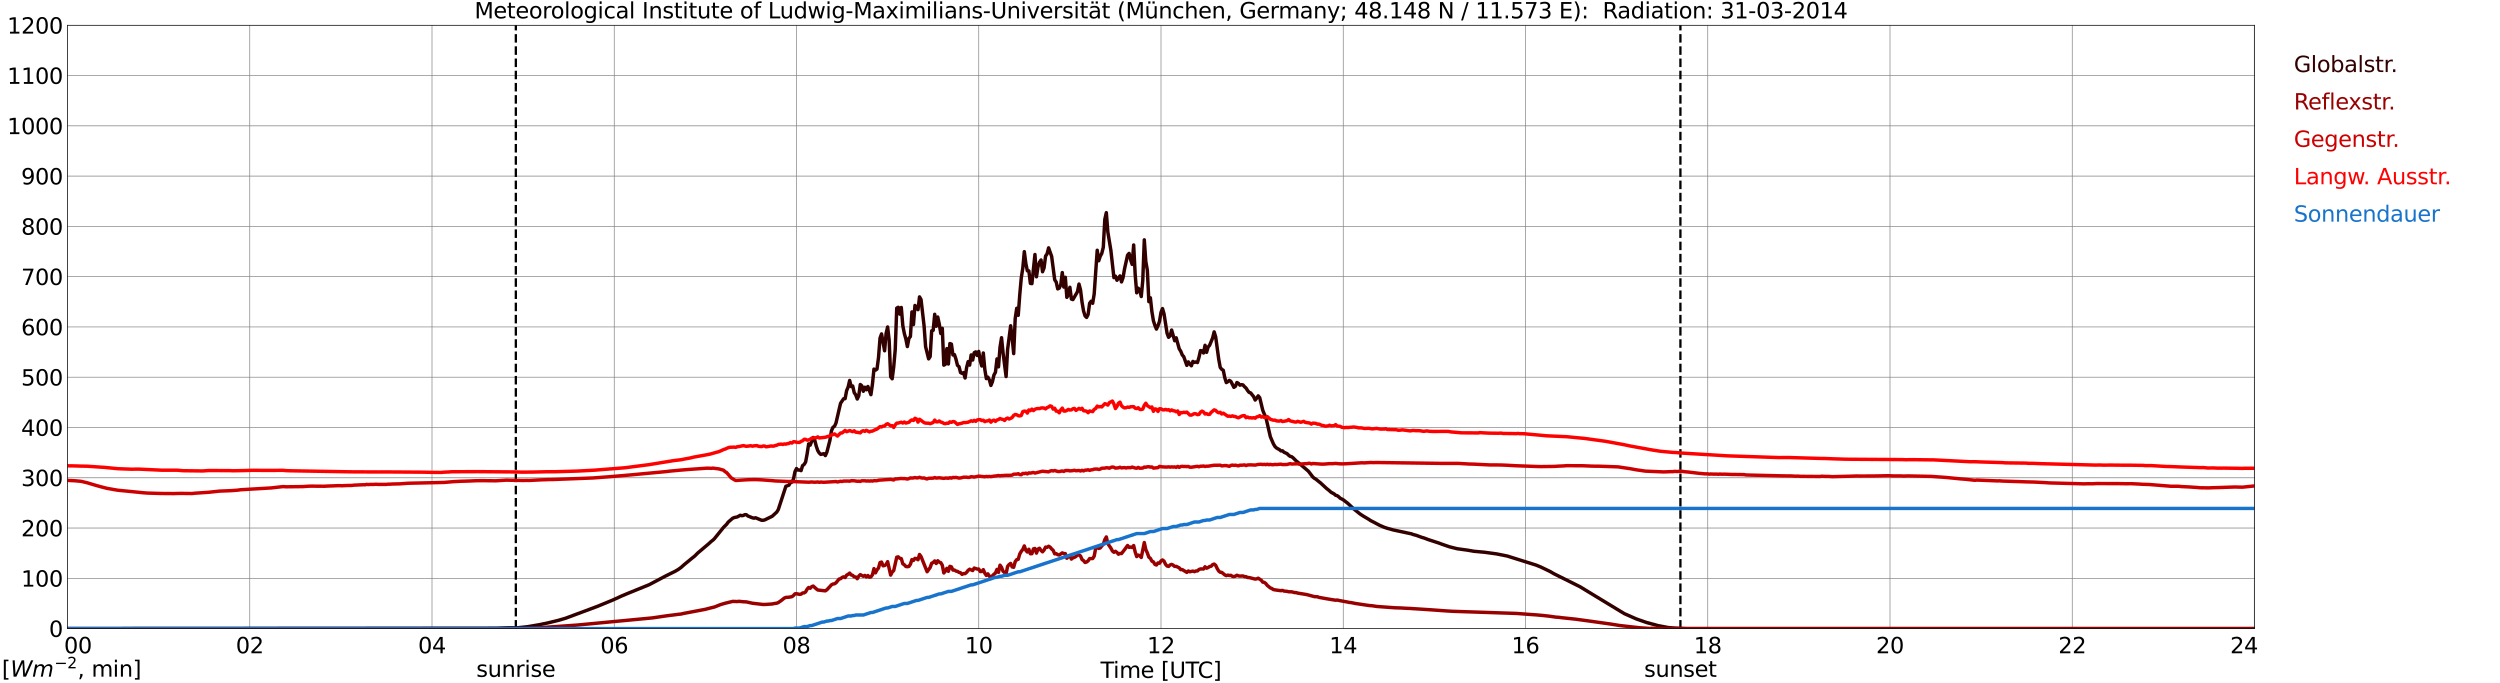 <?xml version="1.0" encoding="utf-8" standalone="no"?>
<!DOCTYPE svg PUBLIC "-//W3C//DTD SVG 1.1//EN"
  "http://www.w3.org/Graphics/SVG/1.1/DTD/svg11.dtd">
<svg xmlns:xlink="http://www.w3.org/1999/xlink" width="1085.4pt" height="296.64pt" viewBox="0 0 1085.4 296.64" xmlns="http://www.w3.org/2000/svg" version="1.1">
 <defs>
  <style type="text/css">*{stroke-linejoin: round; stroke-linecap: butt}</style>
 </defs>
 <g id="figure_1">
  <g id="patch_1">
   <path d="M 0 296.64 
L 1085.4 296.64 
L 1085.4 0 
L 0 0 
z
" style="fill: #ffffff"/>
  </g>
  <g id="axes_1">
   <g id="patch_2">
    <path d="M 29.306 272.909 
L 978.814 272.909 
L 978.814 10.976 
L 29.306 10.976 
z
" style="fill: #ffffff"/>
   </g>
   <g id="patch_3">
    <path d="M 978.814 272.909 
L 978.814 272.909 
L 978.814 10.976 
L 978.814 10.976 
z
" clip-path="url(#p6a3321172e)" style="fill: #d3d3d3; opacity: 0.25; stroke: #d3d3d3; stroke-linejoin: miter"/>
   </g>
   <g id="matplotlib.axis_1">
    <g id="xtick_1">
     <g id="line2d_1">
      <path d="M 29.306 272.909 
L 29.306 10.976 
" clip-path="url(#p6a3321172e)" style="fill: none; stroke: #808080; stroke-width: 0.3; stroke-linecap: square"/>
     </g>
     <g id="line2d_2"/>
     <g id="text_1">
      <!--    00 -->
      <g transform="translate(18.733 283.627) scale(0.095 -0.095)">
       <defs>
        <path id="DejaVuSans-20" transform="scale(0.016)"/>
        <path id="DejaVuSans-30" d="M 2034 4250 
Q 1547 4250 1301 3770 
Q 1056 3291 1056 2328 
Q 1056 1369 1301 889 
Q 1547 409 2034 409 
Q 2525 409 2770 889 
Q 3016 1369 3016 2328 
Q 3016 3291 2770 3770 
Q 2525 4250 2034 4250 
z
M 2034 4750 
Q 2819 4750 3233 4129 
Q 3647 3509 3647 2328 
Q 3647 1150 3233 529 
Q 2819 -91 2034 -91 
Q 1250 -91 836 529 
Q 422 1150 422 2328 
Q 422 3509 836 4129 
Q 1250 4750 2034 4750 
z
" transform="scale(0.016)"/>
       </defs>
       <use xlink:href="#DejaVuSans-20"/>
       <use xlink:href="#DejaVuSans-20" transform="translate(31.787 0)"/>
       <use xlink:href="#DejaVuSans-20" transform="translate(63.574 0)"/>
       <use xlink:href="#DejaVuSans-30" transform="translate(95.361 0)"/>
       <use xlink:href="#DejaVuSans-30" transform="translate(158.984 0)"/>
      </g>
     </g>
    </g>
    <g id="xtick_2">
     <g id="line2d_3">
      <path d="M 108.431 272.909 
L 108.431 10.976 
" clip-path="url(#p6a3321172e)" style="fill: none; stroke: #808080; stroke-width: 0.3; stroke-linecap: square"/>
     </g>
     <g id="line2d_4"/>
     <g id="text_2">
      <!-- 02 -->
      <g transform="translate(102.387 283.627) scale(0.095 -0.095)">
       <defs>
        <path id="DejaVuSans-32" d="M 1228 531 
L 3431 531 
L 3431 0 
L 469 0 
L 469 531 
Q 828 903 1448 1529 
Q 2069 2156 2228 2338 
Q 2531 2678 2651 2914 
Q 2772 3150 2772 3378 
Q 2772 3750 2511 3984 
Q 2250 4219 1831 4219 
Q 1534 4219 1204 4116 
Q 875 4013 500 3803 
L 500 4441 
Q 881 4594 1212 4672 
Q 1544 4750 1819 4750 
Q 2544 4750 2975 4387 
Q 3406 4025 3406 3419 
Q 3406 3131 3298 2873 
Q 3191 2616 2906 2266 
Q 2828 2175 2409 1742 
Q 1991 1309 1228 531 
z
" transform="scale(0.016)"/>
       </defs>
       <use xlink:href="#DejaVuSans-30"/>
       <use xlink:href="#DejaVuSans-32" transform="translate(63.623 0)"/>
      </g>
     </g>
    </g>
    <g id="xtick_3">
     <g id="line2d_5">
      <path d="M 187.557 272.909 
L 187.557 10.976 
" clip-path="url(#p6a3321172e)" style="fill: none; stroke: #808080; stroke-width: 0.3; stroke-linecap: square"/>
     </g>
     <g id="line2d_6"/>
     <g id="text_3">
      <!-- 04 -->
      <g transform="translate(181.513 283.627) scale(0.095 -0.095)">
       <defs>
        <path id="DejaVuSans-34" d="M 2419 4116 
L 825 1625 
L 2419 1625 
L 2419 4116 
z
M 2253 4666 
L 3047 4666 
L 3047 1625 
L 3713 1625 
L 3713 1100 
L 3047 1100 
L 3047 0 
L 2419 0 
L 2419 1100 
L 313 1100 
L 313 1709 
L 2253 4666 
z
" transform="scale(0.016)"/>
       </defs>
       <use xlink:href="#DejaVuSans-30"/>
       <use xlink:href="#DejaVuSans-34" transform="translate(63.623 0)"/>
      </g>
     </g>
    </g>
    <g id="xtick_4">
     <g id="line2d_7">
      <path d="M 266.683 272.909 
L 266.683 10.976 
" clip-path="url(#p6a3321172e)" style="fill: none; stroke: #808080; stroke-width: 0.3; stroke-linecap: square"/>
     </g>
     <g id="line2d_8"/>
     <g id="text_4">
      <!-- 06 -->
      <g transform="translate(260.638 283.627) scale(0.095 -0.095)">
       <defs>
        <path id="DejaVuSans-36" d="M 2113 2584 
Q 1688 2584 1439 2293 
Q 1191 2003 1191 1497 
Q 1191 994 1439 701 
Q 1688 409 2113 409 
Q 2538 409 2786 701 
Q 3034 994 3034 1497 
Q 3034 2003 2786 2293 
Q 2538 2584 2113 2584 
z
M 3366 4563 
L 3366 3988 
Q 3128 4100 2886 4159 
Q 2644 4219 2406 4219 
Q 1781 4219 1451 3797 
Q 1122 3375 1075 2522 
Q 1259 2794 1537 2939 
Q 1816 3084 2150 3084 
Q 2853 3084 3261 2657 
Q 3669 2231 3669 1497 
Q 3669 778 3244 343 
Q 2819 -91 2113 -91 
Q 1303 -91 875 529 
Q 447 1150 447 2328 
Q 447 3434 972 4092 
Q 1497 4750 2381 4750 
Q 2619 4750 2861 4703 
Q 3103 4656 3366 4563 
z
" transform="scale(0.016)"/>
       </defs>
       <use xlink:href="#DejaVuSans-30"/>
       <use xlink:href="#DejaVuSans-36" transform="translate(63.623 0)"/>
      </g>
     </g>
    </g>
    <g id="xtick_5">
     <g id="line2d_9">
      <path d="M 345.808 272.909 
L 345.808 10.976 
" clip-path="url(#p6a3321172e)" style="fill: none; stroke: #808080; stroke-width: 0.3; stroke-linecap: square"/>
     </g>
     <g id="line2d_10"/>
     <g id="text_5">
      <!-- 08 -->
      <g transform="translate(339.764 283.627) scale(0.095 -0.095)">
       <defs>
        <path id="DejaVuSans-38" d="M 2034 2216 
Q 1584 2216 1326 1975 
Q 1069 1734 1069 1313 
Q 1069 891 1326 650 
Q 1584 409 2034 409 
Q 2484 409 2743 651 
Q 3003 894 3003 1313 
Q 3003 1734 2745 1975 
Q 2488 2216 2034 2216 
z
M 1403 2484 
Q 997 2584 770 2862 
Q 544 3141 544 3541 
Q 544 4100 942 4425 
Q 1341 4750 2034 4750 
Q 2731 4750 3128 4425 
Q 3525 4100 3525 3541 
Q 3525 3141 3298 2862 
Q 3072 2584 2669 2484 
Q 3125 2378 3379 2068 
Q 3634 1759 3634 1313 
Q 3634 634 3220 271 
Q 2806 -91 2034 -91 
Q 1263 -91 848 271 
Q 434 634 434 1313 
Q 434 1759 690 2068 
Q 947 2378 1403 2484 
z
M 1172 3481 
Q 1172 3119 1398 2916 
Q 1625 2713 2034 2713 
Q 2441 2713 2670 2916 
Q 2900 3119 2900 3481 
Q 2900 3844 2670 4047 
Q 2441 4250 2034 4250 
Q 1625 4250 1398 4047 
Q 1172 3844 1172 3481 
z
" transform="scale(0.016)"/>
       </defs>
       <use xlink:href="#DejaVuSans-30"/>
       <use xlink:href="#DejaVuSans-38" transform="translate(63.623 0)"/>
      </g>
     </g>
    </g>
    <g id="xtick_6">
     <g id="line2d_11">
      <path d="M 424.934 272.909 
L 424.934 10.976 
" clip-path="url(#p6a3321172e)" style="fill: none; stroke: #808080; stroke-width: 0.3; stroke-linecap: square"/>
     </g>
     <g id="line2d_12"/>
     <g id="text_6">
      <!-- 10 -->
      <g transform="translate(418.89 283.627) scale(0.095 -0.095)">
       <defs>
        <path id="DejaVuSans-31" d="M 794 531 
L 1825 531 
L 1825 4091 
L 703 3866 
L 703 4441 
L 1819 4666 
L 2450 4666 
L 2450 531 
L 3481 531 
L 3481 0 
L 794 0 
L 794 531 
z
" transform="scale(0.016)"/>
       </defs>
       <use xlink:href="#DejaVuSans-31"/>
       <use xlink:href="#DejaVuSans-30" transform="translate(63.623 0)"/>
      </g>
     </g>
    </g>
    <g id="xtick_7">
     <g id="line2d_13">
      <path d="M 504.06 272.909 
L 504.06 10.976 
" clip-path="url(#p6a3321172e)" style="fill: none; stroke: #808080; stroke-width: 0.3; stroke-linecap: square"/>
     </g>
     <g id="line2d_14"/>
     <g id="text_7">
      <!-- 12 -->
      <g transform="translate(498.015 283.627) scale(0.095 -0.095)">
       <use xlink:href="#DejaVuSans-31"/>
       <use xlink:href="#DejaVuSans-32" transform="translate(63.623 0)"/>
      </g>
     </g>
    </g>
    <g id="xtick_8">
     <g id="line2d_15">
      <path d="M 583.185 272.909 
L 583.185 10.976 
" clip-path="url(#p6a3321172e)" style="fill: none; stroke: #808080; stroke-width: 0.3; stroke-linecap: square"/>
     </g>
     <g id="line2d_16"/>
     <g id="text_8">
      <!-- 14 -->
      <g transform="translate(577.141 283.627) scale(0.095 -0.095)">
       <use xlink:href="#DejaVuSans-31"/>
       <use xlink:href="#DejaVuSans-34" transform="translate(63.623 0)"/>
      </g>
     </g>
    </g>
    <g id="xtick_9">
     <g id="line2d_17">
      <path d="M 662.311 272.909 
L 662.311 10.976 
" clip-path="url(#p6a3321172e)" style="fill: none; stroke: #808080; stroke-width: 0.3; stroke-linecap: square"/>
     </g>
     <g id="line2d_18"/>
     <g id="text_9">
      <!-- 16 -->
      <g transform="translate(656.267 283.627) scale(0.095 -0.095)">
       <use xlink:href="#DejaVuSans-31"/>
       <use xlink:href="#DejaVuSans-36" transform="translate(63.623 0)"/>
      </g>
     </g>
    </g>
    <g id="xtick_10">
     <g id="line2d_19">
      <path d="M 741.437 272.909 
L 741.437 10.976 
" clip-path="url(#p6a3321172e)" style="fill: none; stroke: #808080; stroke-width: 0.3; stroke-linecap: square"/>
     </g>
     <g id="line2d_20"/>
     <g id="text_10">
      <!-- 18 -->
      <g transform="translate(735.392 283.627) scale(0.095 -0.095)">
       <use xlink:href="#DejaVuSans-31"/>
       <use xlink:href="#DejaVuSans-38" transform="translate(63.623 0)"/>
      </g>
     </g>
    </g>
    <g id="xtick_11">
     <g id="line2d_21">
      <path d="M 820.562 272.909 
L 820.562 10.976 
" clip-path="url(#p6a3321172e)" style="fill: none; stroke: #808080; stroke-width: 0.3; stroke-linecap: square"/>
     </g>
     <g id="line2d_22"/>
     <g id="text_11">
      <!-- 20 -->
      <g transform="translate(814.518 283.627) scale(0.095 -0.095)">
       <use xlink:href="#DejaVuSans-32"/>
       <use xlink:href="#DejaVuSans-30" transform="translate(63.623 0)"/>
      </g>
     </g>
    </g>
    <g id="xtick_12">
     <g id="line2d_23">
      <path d="M 899.688 272.909 
L 899.688 10.976 
" clip-path="url(#p6a3321172e)" style="fill: none; stroke: #808080; stroke-width: 0.3; stroke-linecap: square"/>
     </g>
     <g id="line2d_24"/>
     <g id="text_12">
      <!-- 22 -->
      <g transform="translate(893.644 283.627) scale(0.095 -0.095)">
       <use xlink:href="#DejaVuSans-32"/>
       <use xlink:href="#DejaVuSans-32" transform="translate(63.623 0)"/>
      </g>
     </g>
    </g>
    <g id="xtick_13">
     <g id="line2d_25">
      <path d="M 978.814 272.909 
L 978.814 10.976 
" clip-path="url(#p6a3321172e)" style="fill: none; stroke: #808080; stroke-width: 0.3; stroke-linecap: square"/>
     </g>
     <g id="line2d_26"/>
     <g id="text_13">
      <!-- 24    -->
      <g transform="translate(968.241 283.627) scale(0.095 -0.095)">
       <use xlink:href="#DejaVuSans-32"/>
       <use xlink:href="#DejaVuSans-34" transform="translate(63.623 0)"/>
       <use xlink:href="#DejaVuSans-20" transform="translate(127.246 0)"/>
       <use xlink:href="#DejaVuSans-20" transform="translate(159.033 0)"/>
       <use xlink:href="#DejaVuSans-20" transform="translate(190.82 0)"/>
      </g>
     </g>
    </g>
    <g id="text_14">
     <!-- Time [UTC] -->
     <g transform="translate(477.806 294.322) scale(0.095 -0.095)">
      <defs>
       <path id="DejaVuSans-54" d="M -19 4666 
L 3928 4666 
L 3928 4134 
L 2272 4134 
L 2272 0 
L 1638 0 
L 1638 4134 
L -19 4134 
L -19 4666 
z
" transform="scale(0.016)"/>
       <path id="DejaVuSans-69" d="M 603 3500 
L 1178 3500 
L 1178 0 
L 603 0 
L 603 3500 
z
M 603 4863 
L 1178 4863 
L 1178 4134 
L 603 4134 
L 603 4863 
z
" transform="scale(0.016)"/>
       <path id="DejaVuSans-6d" d="M 3328 2828 
Q 3544 3216 3844 3400 
Q 4144 3584 4550 3584 
Q 5097 3584 5394 3201 
Q 5691 2819 5691 2113 
L 5691 0 
L 5113 0 
L 5113 2094 
Q 5113 2597 4934 2840 
Q 4756 3084 4391 3084 
Q 3944 3084 3684 2787 
Q 3425 2491 3425 1978 
L 3425 0 
L 2847 0 
L 2847 2094 
Q 2847 2600 2669 2842 
Q 2491 3084 2119 3084 
Q 1678 3084 1418 2786 
Q 1159 2488 1159 1978 
L 1159 0 
L 581 0 
L 581 3500 
L 1159 3500 
L 1159 2956 
Q 1356 3278 1631 3431 
Q 1906 3584 2284 3584 
Q 2666 3584 2933 3390 
Q 3200 3197 3328 2828 
z
" transform="scale(0.016)"/>
       <path id="DejaVuSans-65" d="M 3597 1894 
L 3597 1613 
L 953 1613 
Q 991 1019 1311 708 
Q 1631 397 2203 397 
Q 2534 397 2845 478 
Q 3156 559 3463 722 
L 3463 178 
Q 3153 47 2828 -22 
Q 2503 -91 2169 -91 
Q 1331 -91 842 396 
Q 353 884 353 1716 
Q 353 2575 817 3079 
Q 1281 3584 2069 3584 
Q 2775 3584 3186 3129 
Q 3597 2675 3597 1894 
z
M 3022 2063 
Q 3016 2534 2758 2815 
Q 2500 3097 2075 3097 
Q 1594 3097 1305 2825 
Q 1016 2553 972 2059 
L 3022 2063 
z
" transform="scale(0.016)"/>
       <path id="DejaVuSans-5b" d="M 550 4863 
L 1875 4863 
L 1875 4416 
L 1125 4416 
L 1125 -397 
L 1875 -397 
L 1875 -844 
L 550 -844 
L 550 4863 
z
" transform="scale(0.016)"/>
       <path id="DejaVuSans-55" d="M 556 4666 
L 1191 4666 
L 1191 1831 
Q 1191 1081 1462 751 
Q 1734 422 2344 422 
Q 2950 422 3222 751 
Q 3494 1081 3494 1831 
L 3494 4666 
L 4128 4666 
L 4128 1753 
Q 4128 841 3676 375 
Q 3225 -91 2344 -91 
Q 1459 -91 1007 375 
Q 556 841 556 1753 
L 556 4666 
z
" transform="scale(0.016)"/>
       <path id="DejaVuSans-43" d="M 4122 4306 
L 4122 3641 
Q 3803 3938 3442 4084 
Q 3081 4231 2675 4231 
Q 1875 4231 1450 3742 
Q 1025 3253 1025 2328 
Q 1025 1406 1450 917 
Q 1875 428 2675 428 
Q 3081 428 3442 575 
Q 3803 722 4122 1019 
L 4122 359 
Q 3791 134 3420 21 
Q 3050 -91 2638 -91 
Q 1578 -91 968 557 
Q 359 1206 359 2328 
Q 359 3453 968 4101 
Q 1578 4750 2638 4750 
Q 3056 4750 3426 4639 
Q 3797 4528 4122 4306 
z
" transform="scale(0.016)"/>
       <path id="DejaVuSans-5d" d="M 1947 4863 
L 1947 -844 
L 622 -844 
L 622 -397 
L 1369 -397 
L 1369 4416 
L 622 4416 
L 622 4863 
L 1947 4863 
z
" transform="scale(0.016)"/>
      </defs>
      <use xlink:href="#DejaVuSans-54"/>
      <use xlink:href="#DejaVuSans-69" transform="translate(57.959 0)"/>
      <use xlink:href="#DejaVuSans-6d" transform="translate(85.742 0)"/>
      <use xlink:href="#DejaVuSans-65" transform="translate(183.154 0)"/>
      <use xlink:href="#DejaVuSans-20" transform="translate(244.678 0)"/>
      <use xlink:href="#DejaVuSans-5b" transform="translate(276.465 0)"/>
      <use xlink:href="#DejaVuSans-55" transform="translate(315.479 0)"/>
      <use xlink:href="#DejaVuSans-54" transform="translate(388.672 0)"/>
      <use xlink:href="#DejaVuSans-43" transform="translate(443.881 0)"/>
      <use xlink:href="#DejaVuSans-5d" transform="translate(513.705 0)"/>
     </g>
    </g>
   </g>
   <g id="matplotlib.axis_2">
    <g id="ytick_1">
     <g id="line2d_27">
      <path d="M 29.306 272.909 
L 978.814 272.909 
" clip-path="url(#p6a3321172e)" style="fill: none; stroke: #808080; stroke-width: 0.3; stroke-linecap: square"/>
     </g>
     <g id="line2d_28"/>
     <g id="text_15">
      <!-- 0 -->
      <g transform="translate(21.261 276.518) scale(0.095 -0.095)">
       <use xlink:href="#DejaVuSans-30"/>
      </g>
     </g>
    </g>
    <g id="ytick_2">
     <g id="line2d_29">
      <path d="M 29.306 251.081 
L 978.814 251.081 
" clip-path="url(#p6a3321172e)" style="fill: none; stroke: #808080; stroke-width: 0.3; stroke-linecap: square"/>
     </g>
     <g id="line2d_30"/>
     <g id="text_16">
      <!-- 100 -->
      <g transform="translate(9.173 254.69) scale(0.095 -0.095)">
       <use xlink:href="#DejaVuSans-31"/>
       <use xlink:href="#DejaVuSans-30" transform="translate(63.623 0)"/>
       <use xlink:href="#DejaVuSans-30" transform="translate(127.246 0)"/>
      </g>
     </g>
    </g>
    <g id="ytick_3">
     <g id="line2d_31">
      <path d="M 29.306 229.253 
L 978.814 229.253 
" clip-path="url(#p6a3321172e)" style="fill: none; stroke: #808080; stroke-width: 0.3; stroke-linecap: square"/>
     </g>
     <g id="line2d_32"/>
     <g id="text_17">
      <!-- 200 -->
      <g transform="translate(9.173 232.863) scale(0.095 -0.095)">
       <use xlink:href="#DejaVuSans-32"/>
       <use xlink:href="#DejaVuSans-30" transform="translate(63.623 0)"/>
       <use xlink:href="#DejaVuSans-30" transform="translate(127.246 0)"/>
      </g>
     </g>
    </g>
    <g id="ytick_4">
     <g id="line2d_33">
      <path d="M 29.306 207.426 
L 978.814 207.426 
" clip-path="url(#p6a3321172e)" style="fill: none; stroke: #808080; stroke-width: 0.3; stroke-linecap: square"/>
     </g>
     <g id="line2d_34"/>
     <g id="text_18">
      <!-- 300 -->
      <g transform="translate(9.173 211.035) scale(0.095 -0.095)">
       <defs>
        <path id="DejaVuSans-33" d="M 2597 2516 
Q 3050 2419 3304 2112 
Q 3559 1806 3559 1356 
Q 3559 666 3084 287 
Q 2609 -91 1734 -91 
Q 1441 -91 1130 -33 
Q 819 25 488 141 
L 488 750 
Q 750 597 1062 519 
Q 1375 441 1716 441 
Q 2309 441 2620 675 
Q 2931 909 2931 1356 
Q 2931 1769 2642 2001 
Q 2353 2234 1838 2234 
L 1294 2234 
L 1294 2753 
L 1863 2753 
Q 2328 2753 2575 2939 
Q 2822 3125 2822 3475 
Q 2822 3834 2567 4026 
Q 2313 4219 1838 4219 
Q 1578 4219 1281 4162 
Q 984 4106 628 3988 
L 628 4550 
Q 988 4650 1302 4700 
Q 1616 4750 1894 4750 
Q 2613 4750 3031 4423 
Q 3450 4097 3450 3541 
Q 3450 3153 3228 2886 
Q 3006 2619 2597 2516 
z
" transform="scale(0.016)"/>
       </defs>
       <use xlink:href="#DejaVuSans-33"/>
       <use xlink:href="#DejaVuSans-30" transform="translate(63.623 0)"/>
       <use xlink:href="#DejaVuSans-30" transform="translate(127.246 0)"/>
      </g>
     </g>
    </g>
    <g id="ytick_5">
     <g id="line2d_35">
      <path d="M 29.306 185.598 
L 978.814 185.598 
" clip-path="url(#p6a3321172e)" style="fill: none; stroke: #808080; stroke-width: 0.3; stroke-linecap: square"/>
     </g>
     <g id="line2d_36"/>
     <g id="text_19">
      <!-- 400 -->
      <g transform="translate(9.173 189.207) scale(0.095 -0.095)">
       <use xlink:href="#DejaVuSans-34"/>
       <use xlink:href="#DejaVuSans-30" transform="translate(63.623 0)"/>
       <use xlink:href="#DejaVuSans-30" transform="translate(127.246 0)"/>
      </g>
     </g>
    </g>
    <g id="ytick_6">
     <g id="line2d_37">
      <path d="M 29.306 163.77 
L 978.814 163.77 
" clip-path="url(#p6a3321172e)" style="fill: none; stroke: #808080; stroke-width: 0.3; stroke-linecap: square"/>
     </g>
     <g id="line2d_38"/>
     <g id="text_20">
      <!-- 500 -->
      <g transform="translate(9.173 167.379) scale(0.095 -0.095)">
       <defs>
        <path id="DejaVuSans-35" d="M 691 4666 
L 3169 4666 
L 3169 4134 
L 1269 4134 
L 1269 2991 
Q 1406 3038 1543 3061 
Q 1681 3084 1819 3084 
Q 2600 3084 3056 2656 
Q 3513 2228 3513 1497 
Q 3513 744 3044 326 
Q 2575 -91 1722 -91 
Q 1428 -91 1123 -41 
Q 819 9 494 109 
L 494 744 
Q 775 591 1075 516 
Q 1375 441 1709 441 
Q 2250 441 2565 725 
Q 2881 1009 2881 1497 
Q 2881 1984 2565 2268 
Q 2250 2553 1709 2553 
Q 1456 2553 1204 2497 
Q 953 2441 691 2322 
L 691 4666 
z
" transform="scale(0.016)"/>
       </defs>
       <use xlink:href="#DejaVuSans-35"/>
       <use xlink:href="#DejaVuSans-30" transform="translate(63.623 0)"/>
       <use xlink:href="#DejaVuSans-30" transform="translate(127.246 0)"/>
      </g>
     </g>
    </g>
    <g id="ytick_7">
     <g id="line2d_39">
      <path d="M 29.306 141.942 
L 978.814 141.942 
" clip-path="url(#p6a3321172e)" style="fill: none; stroke: #808080; stroke-width: 0.3; stroke-linecap: square"/>
     </g>
     <g id="line2d_40"/>
     <g id="text_21">
      <!-- 600 -->
      <g transform="translate(9.173 145.551) scale(0.095 -0.095)">
       <use xlink:href="#DejaVuSans-36"/>
       <use xlink:href="#DejaVuSans-30" transform="translate(63.623 0)"/>
       <use xlink:href="#DejaVuSans-30" transform="translate(127.246 0)"/>
      </g>
     </g>
    </g>
    <g id="ytick_8">
     <g id="line2d_41">
      <path d="M 29.306 120.114 
L 978.814 120.114 
" clip-path="url(#p6a3321172e)" style="fill: none; stroke: #808080; stroke-width: 0.3; stroke-linecap: square"/>
     </g>
     <g id="line2d_42"/>
     <g id="text_22">
      <!-- 700 -->
      <g transform="translate(9.173 123.724) scale(0.095 -0.095)">
       <defs>
        <path id="DejaVuSans-37" d="M 525 4666 
L 3525 4666 
L 3525 4397 
L 1831 0 
L 1172 0 
L 2766 4134 
L 525 4134 
L 525 4666 
z
" transform="scale(0.016)"/>
       </defs>
       <use xlink:href="#DejaVuSans-37"/>
       <use xlink:href="#DejaVuSans-30" transform="translate(63.623 0)"/>
       <use xlink:href="#DejaVuSans-30" transform="translate(127.246 0)"/>
      </g>
     </g>
    </g>
    <g id="ytick_9">
     <g id="line2d_43">
      <path d="M 29.306 98.287 
L 978.814 98.287 
" clip-path="url(#p6a3321172e)" style="fill: none; stroke: #808080; stroke-width: 0.3; stroke-linecap: square"/>
     </g>
     <g id="line2d_44"/>
     <g id="text_23">
      <!-- 800 -->
      <g transform="translate(9.173 101.896) scale(0.095 -0.095)">
       <use xlink:href="#DejaVuSans-38"/>
       <use xlink:href="#DejaVuSans-30" transform="translate(63.623 0)"/>
       <use xlink:href="#DejaVuSans-30" transform="translate(127.246 0)"/>
      </g>
     </g>
    </g>
    <g id="ytick_10">
     <g id="line2d_45">
      <path d="M 29.306 76.459 
L 978.814 76.459 
" clip-path="url(#p6a3321172e)" style="fill: none; stroke: #808080; stroke-width: 0.3; stroke-linecap: square"/>
     </g>
     <g id="line2d_46"/>
     <g id="text_24">
      <!-- 900 -->
      <g transform="translate(9.173 80.068) scale(0.095 -0.095)">
       <defs>
        <path id="DejaVuSans-39" d="M 703 97 
L 703 672 
Q 941 559 1184 500 
Q 1428 441 1663 441 
Q 2288 441 2617 861 
Q 2947 1281 2994 2138 
Q 2813 1869 2534 1725 
Q 2256 1581 1919 1581 
Q 1219 1581 811 2004 
Q 403 2428 403 3163 
Q 403 3881 828 4315 
Q 1253 4750 1959 4750 
Q 2769 4750 3195 4129 
Q 3622 3509 3622 2328 
Q 3622 1225 3098 567 
Q 2575 -91 1691 -91 
Q 1453 -91 1209 -44 
Q 966 3 703 97 
z
M 1959 2075 
Q 2384 2075 2632 2365 
Q 2881 2656 2881 3163 
Q 2881 3666 2632 3958 
Q 2384 4250 1959 4250 
Q 1534 4250 1286 3958 
Q 1038 3666 1038 3163 
Q 1038 2656 1286 2365 
Q 1534 2075 1959 2075 
z
" transform="scale(0.016)"/>
       </defs>
       <use xlink:href="#DejaVuSans-39"/>
       <use xlink:href="#DejaVuSans-30" transform="translate(63.623 0)"/>
       <use xlink:href="#DejaVuSans-30" transform="translate(127.246 0)"/>
      </g>
     </g>
    </g>
    <g id="ytick_11">
     <g id="line2d_47">
      <path d="M 29.306 54.631 
L 978.814 54.631 
" clip-path="url(#p6a3321172e)" style="fill: none; stroke: #808080; stroke-width: 0.3; stroke-linecap: square"/>
     </g>
     <g id="line2d_48"/>
     <g id="text_25">
      <!-- 1000 -->
      <g transform="translate(3.128 58.24) scale(0.095 -0.095)">
       <use xlink:href="#DejaVuSans-31"/>
       <use xlink:href="#DejaVuSans-30" transform="translate(63.623 0)"/>
       <use xlink:href="#DejaVuSans-30" transform="translate(127.246 0)"/>
       <use xlink:href="#DejaVuSans-30" transform="translate(190.869 0)"/>
      </g>
     </g>
    </g>
    <g id="ytick_12">
     <g id="line2d_49">
      <path d="M 29.306 32.803 
L 978.814 32.803 
" clip-path="url(#p6a3321172e)" style="fill: none; stroke: #808080; stroke-width: 0.3; stroke-linecap: square"/>
     </g>
     <g id="line2d_50"/>
     <g id="text_26">
      <!-- 1100 -->
      <g transform="translate(3.128 36.413) scale(0.095 -0.095)">
       <use xlink:href="#DejaVuSans-31"/>
       <use xlink:href="#DejaVuSans-31" transform="translate(63.623 0)"/>
       <use xlink:href="#DejaVuSans-30" transform="translate(127.246 0)"/>
       <use xlink:href="#DejaVuSans-30" transform="translate(190.869 0)"/>
      </g>
     </g>
    </g>
    <g id="ytick_13">
     <g id="line2d_51">
      <path d="M 29.306 10.976 
L 978.814 10.976 
" clip-path="url(#p6a3321172e)" style="fill: none; stroke: #808080; stroke-width: 0.3; stroke-linecap: square"/>
     </g>
     <g id="line2d_52"/>
     <g id="text_27">
      <!-- 1200 -->
      <g transform="translate(3.128 14.585) scale(0.095 -0.095)">
       <use xlink:href="#DejaVuSans-31"/>
       <use xlink:href="#DejaVuSans-32" transform="translate(63.623 0)"/>
       <use xlink:href="#DejaVuSans-30" transform="translate(127.246 0)"/>
       <use xlink:href="#DejaVuSans-30" transform="translate(190.869 0)"/>
      </g>
     </g>
    </g>
   </g>
   <g id="line2d_53">
    <path d="M 223.955 272.909 
L 223.955 10.976 
" clip-path="url(#p6a3321172e)" style="fill: none; stroke-dasharray: 3.7,1.6; stroke-dashoffset: 0; stroke: #000000"/>
   </g>
   <g id="line2d_54">
    <path d="M 729.568 272.909 
L 729.568 10.976 
" clip-path="url(#p6a3321172e)" style="fill: none; stroke-dasharray: 3.7,1.6; stroke-dashoffset: 0; stroke: #000000"/>
   </g>
   <g id="line2d_55">
    <path d="M 29.306 272.909 
L 215.251 272.806 
L 220.526 272.564 
L 224.482 272.584 
L 229.098 272.082 
L 234.373 271.178 
L 238.329 270.333 
L 242.286 269.368 
L 245.583 268.404 
L 259.43 263.237 
L 262.067 262.152 
L 266.023 260.524 
L 269.98 258.716 
L 272.617 257.61 
L 281.849 253.851 
L 289.102 250.014 
L 293.058 248.062 
L 294.377 247.298 
L 295.696 246.355 
L 297.014 245.168 
L 298.992 243.542 
L 300.311 242.455 
L 301.63 241.409 
L 302.949 240.084 
L 307.564 236.184 
L 308.883 234.979 
L 309.543 234.496 
L 310.202 233.833 
L 314.158 228.928 
L 315.477 227.623 
L 316.136 226.697 
L 318.114 224.988 
L 318.774 224.709 
L 320.093 224.427 
L 321.411 223.702 
L 322.071 223.903 
L 322.73 223.783 
L 323.39 223.441 
L 324.049 223.482 
L 324.708 224.023 
L 326.686 224.809 
L 327.346 224.968 
L 328.005 224.787 
L 330.643 225.874 
L 331.302 225.874 
L 331.961 225.752 
L 335.258 224.146 
L 337.236 222.316 
L 337.896 221.251 
L 339.874 215.181 
L 341.193 211.121 
L 342.512 210.658 
L 343.171 209.532 
L 343.83 209.311 
L 344.49 208.026 
L 345.149 204.769 
L 345.808 203.422 
L 346.468 204.086 
L 347.127 204.047 
L 347.787 204.328 
L 348.446 202.137 
L 349.105 201.674 
L 349.765 200.589 
L 350.424 197.051 
L 351.083 192.709 
L 351.743 193.272 
L 353.062 189.937 
L 353.721 191.103 
L 354.38 193.674 
L 355.04 195.623 
L 355.699 196.688 
L 356.359 197.293 
L 357.677 196.97 
L 358.337 197.795 
L 358.996 196.306 
L 360.315 191.162 
L 360.974 187.082 
L 361.634 185.515 
L 362.293 185.091 
L 362.952 183.644 
L 364.93 175.103 
L 366.249 173.134 
L 366.909 173.073 
L 367.568 169.596 
L 368.227 168.048 
L 368.887 165.174 
L 369.546 167.828 
L 370.206 167.585 
L 370.865 170.46 
L 371.524 171.425 
L 372.184 173.235 
L 372.843 171.827 
L 373.502 166.942 
L 374.162 167.485 
L 374.821 169.877 
L 375.481 168.129 
L 376.14 169.214 
L 376.799 167.806 
L 378.118 171.344 
L 378.777 166.763 
L 379.437 160.249 
L 380.096 160.712 
L 380.756 160.23 
L 381.415 155.224 
L 382.074 146.784 
L 382.734 144.974 
L 384.053 152.291 
L 384.712 144.754 
L 385.371 141.96 
L 386.031 147.668 
L 386.69 163.587 
L 387.349 164.451 
L 388.009 159.346 
L 388.668 151.828 
L 389.328 133.779 
L 389.987 133.416 
L 390.646 136.391 
L 391.306 133.497 
L 391.965 141.416 
L 392.624 144.793 
L 393.284 147.166 
L 393.943 150.462 
L 394.603 146.943 
L 395.262 146.1 
L 395.921 135.427 
L 396.581 140.914 
L 397.24 132.613 
L 397.899 133.678 
L 398.559 134.442 
L 399.218 128.896 
L 399.878 130.061 
L 401.196 141.477 
L 401.856 150.521 
L 403.175 155.807 
L 403.834 154.823 
L 404.493 143.647 
L 405.153 143.407 
L 405.812 136.453 
L 406.471 141.637 
L 407.131 137.638 
L 407.79 140.672 
L 408.45 144.793 
L 409.109 142.562 
L 409.768 158.54 
L 410.428 158.158 
L 411.087 151.346 
L 411.746 158.038 
L 412.406 149.154 
L 413.065 149.396 
L 413.725 154.12 
L 414.384 153.978 
L 415.043 155.949 
L 415.703 158.64 
L 416.362 159.164 
L 417.022 161.738 
L 417.681 162.098 
L 418.34 161.757 
L 419 164.108 
L 419.659 159.586 
L 420.318 157.014 
L 420.978 158.52 
L 421.637 154.098 
L 422.297 156.309 
L 422.956 153.133 
L 423.615 152.773 
L 424.275 154.34 
L 424.934 152.572 
L 425.593 156.691 
L 426.253 158.902 
L 426.912 153.256 
L 427.572 160.43 
L 428.231 164.37 
L 428.89 163.746 
L 429.55 164.953 
L 430.209 167.345 
L 430.869 165.737 
L 431.528 162.823 
L 432.187 161.616 
L 432.847 155.827 
L 433.506 159.265 
L 434.165 150.782 
L 434.825 146.622 
L 435.484 153.133 
L 436.803 163.486 
L 437.462 151.686 
L 438.781 141.436 
L 439.44 146.661 
L 440.1 153.515 
L 440.759 138.341 
L 441.419 133.84 
L 442.078 136.893 
L 442.737 127.97 
L 443.397 120.634 
L 444.056 116.412 
L 444.716 109.257 
L 445.375 114.363 
L 446.034 117.578 
L 446.694 117.62 
L 447.353 123.026 
L 448.012 123.146 
L 449.331 110.504 
L 449.991 120.171 
L 450.65 115.871 
L 451.309 113.861 
L 451.969 112.876 
L 452.628 117.98 
L 453.287 116.312 
L 453.947 111.187 
L 454.606 110.222 
L 455.266 107.609 
L 456.584 111.329 
L 457.903 121.459 
L 458.563 122.483 
L 459.222 125.416 
L 459.881 125.096 
L 460.541 123.629 
L 461.2 118.342 
L 461.859 124.633 
L 462.519 120.392 
L 463.178 129.097 
L 463.838 127.99 
L 464.497 124.733 
L 465.156 129.839 
L 465.816 130.061 
L 467.794 126.643 
L 468.453 123.328 
L 469.113 125.84 
L 469.772 131.146 
L 470.431 135.005 
L 471.091 137.136 
L 471.75 137.819 
L 472.409 136.553 
L 473.069 131.668 
L 473.728 130.784 
L 474.388 131.668 
L 475.047 127.669 
L 476.366 108.655 
L 477.025 113.217 
L 477.685 111.248 
L 478.344 110.021 
L 479.003 107.389 
L 479.663 95.268 
L 480.322 92.334 
L 480.981 100.736 
L 482.3 108.736 
L 483.619 120.534 
L 484.278 119.89 
L 484.938 121.68 
L 486.256 119.789 
L 486.916 122.402 
L 487.575 120.534 
L 488.235 116.714 
L 489.553 110.766 
L 490.213 110.021 
L 490.872 112.776 
L 491.532 114.784 
L 492.191 106.363 
L 492.85 119.226 
L 493.51 127.126 
L 494.169 125.115 
L 494.828 126.001 
L 495.488 128.734 
L 496.147 121.738 
L 496.807 104.132 
L 497.466 113.54 
L 498.125 117.297 
L 498.785 130.965 
L 499.444 129.297 
L 500.103 135.265 
L 500.763 139.247 
L 501.422 141.316 
L 502.082 142.883 
L 502.741 141.436 
L 503.4 139.548 
L 504.06 135.608 
L 504.719 133.979 
L 505.379 136.291 
L 506.697 144.712 
L 507.357 146.441 
L 508.016 145.799 
L 508.675 143.287 
L 509.994 147.93 
L 510.654 146.661 
L 511.972 151.446 
L 512.632 152.492 
L 513.291 154.098 
L 513.95 154.884 
L 515.269 158.621 
L 515.929 157.115 
L 516.588 158.08 
L 517.247 158.802 
L 517.907 156.914 
L 518.566 157.335 
L 519.226 157.134 
L 519.885 157.396 
L 520.544 155.163 
L 521.204 152.21 
L 521.863 152.33 
L 522.522 153.256 
L 523.182 149.918 
L 523.841 152.974 
L 524.501 150.702 
L 525.16 149.918 
L 526.479 146.723 
L 527.138 144.09 
L 527.797 146.26 
L 529.116 155.908 
L 529.776 159.527 
L 530.435 160.35 
L 531.094 160.751 
L 531.754 164.008 
L 532.413 166.099 
L 533.073 165.717 
L 533.732 165.154 
L 534.391 165.575 
L 535.71 168.168 
L 536.369 167.727 
L 537.029 166.077 
L 537.688 166.459 
L 538.348 167.223 
L 539.007 167.003 
L 539.666 167.123 
L 540.326 167.906 
L 540.985 168.489 
L 541.644 169.535 
L 542.304 170.36 
L 542.963 170.561 
L 544.282 172.209 
L 544.941 173.675 
L 545.601 172.872 
L 546.26 171.866 
L 546.919 172.652 
L 548.238 178.117 
L 548.898 179.765 
L 549.557 181.073 
L 551.535 189.614 
L 552.854 192.69 
L 553.513 193.816 
L 554.173 194.479 
L 555.491 195.222 
L 556.151 195.765 
L 556.81 195.724 
L 557.47 196.348 
L 558.788 196.95 
L 559.448 197.614 
L 560.107 198.116 
L 560.766 198.278 
L 561.426 198.78 
L 562.745 200.107 
L 564.063 201.172 
L 566.042 202.859 
L 568.02 204.549 
L 569.998 207.12 
L 570.657 207.663 
L 571.317 208.045 
L 572.635 209.13 
L 573.295 209.632 
L 575.932 212.066 
L 577.251 213.131 
L 577.91 213.734 
L 579.229 214.437 
L 579.889 215.039 
L 580.548 215.201 
L 581.207 215.683 
L 581.867 216.307 
L 583.185 216.99 
L 585.164 218.538 
L 587.801 220.989 
L 590.439 223.12 
L 591.757 223.984 
L 594.395 225.551 
L 595.054 226.014 
L 596.373 226.678 
L 599.011 228.083 
L 600.989 228.928 
L 602.307 229.371 
L 604.945 230.094 
L 612.858 231.783 
L 613.517 232.065 
L 614.836 232.405 
L 617.473 233.37 
L 618.133 233.532 
L 620.111 234.276 
L 622.089 234.918 
L 624.726 235.782 
L 626.045 236.284 
L 629.342 237.41 
L 632.639 238.235 
L 637.255 238.877 
L 639.892 239.34 
L 641.211 239.46 
L 644.508 239.761 
L 649.783 240.486 
L 654.399 241.409 
L 666.927 245.349 
L 668.905 246.155 
L 672.861 248.062 
L 674.839 249.189 
L 679.455 251.48 
L 686.049 254.776 
L 690.005 257.188 
L 705.171 266.393 
L 710.446 268.724 
L 715.062 270.333 
L 718.358 271.198 
L 719.677 271.579 
L 724.293 272.464 
L 726.93 272.684 
L 728.249 272.745 
L 732.205 272.909 
L 978.154 272.909 
L 978.154 272.909 
" clip-path="url(#p6a3321172e)" style="fill: none; stroke: #330000; stroke-width: 1.5; stroke-linecap: square"/>
   </g>
   <g id="line2d_56">
    <path d="M 29.306 272.909 
L 228.439 272.817 
L 233.714 272.557 
L 250.198 271.411 
L 283.167 268.275 
L 285.805 267.893 
L 289.102 267.41 
L 290.42 267.231 
L 292.399 266.989 
L 294.377 266.727 
L 295.696 266.587 
L 297.014 266.286 
L 306.246 264.538 
L 308.224 264.014 
L 310.202 263.532 
L 312.839 262.486 
L 314.818 261.903 
L 318.114 261.1 
L 319.433 261.141 
L 320.093 261.181 
L 320.752 261.061 
L 322.73 261.262 
L 324.049 261.32 
L 326.686 261.903 
L 329.983 262.285 
L 331.302 262.447 
L 332.621 262.407 
L 334.599 262.266 
L 335.258 262.226 
L 335.918 262.065 
L 337.236 261.884 
L 337.896 261.624 
L 339.215 260.698 
L 340.533 259.653 
L 341.193 259.371 
L 342.512 259.29 
L 343.83 259.05 
L 344.49 258.548 
L 345.149 257.824 
L 345.808 257.765 
L 347.127 258.044 
L 347.787 257.966 
L 348.446 257.442 
L 349.105 257.422 
L 349.765 256.979 
L 350.424 255.794 
L 351.083 255.071 
L 351.743 255.412 
L 352.402 254.709 
L 353.062 254.447 
L 354.38 255.634 
L 355.04 256.156 
L 357.677 256.457 
L 358.337 256.518 
L 358.996 256.056 
L 360.315 254.648 
L 360.974 253.906 
L 361.634 253.563 
L 362.293 253.462 
L 362.952 253.041 
L 364.271 251.413 
L 364.93 251.251 
L 365.59 250.73 
L 366.249 250.428 
L 366.909 250.749 
L 367.568 249.704 
L 368.227 249.341 
L 368.887 248.82 
L 369.546 249.603 
L 370.206 249.804 
L 370.865 250.448 
L 371.524 250.507 
L 372.184 251.251 
L 372.843 250.127 
L 373.502 249.483 
L 374.821 250.206 
L 375.481 249.824 
L 376.14 250.507 
L 376.799 249.865 
L 377.459 250.607 
L 378.118 250.448 
L 378.777 249.542 
L 379.437 246.87 
L 380.096 248.7 
L 380.756 247.412 
L 381.415 246.609 
L 382.074 244.238 
L 382.734 244.035 
L 383.393 245.644 
L 384.053 245.524 
L 384.712 245.1 
L 385.371 243.856 
L 386.69 249.684 
L 387.349 248.357 
L 388.009 247.735 
L 389.328 241.905 
L 389.987 241.765 
L 390.646 242.387 
L 391.306 242.529 
L 391.965 244.779 
L 392.624 245.203 
L 393.284 245.945 
L 393.943 246.045 
L 394.603 245.925 
L 395.262 244.98 
L 395.921 242.95 
L 396.581 243.332 
L 397.24 242.409 
L 397.899 242.549 
L 398.559 243.011 
L 399.218 240.739 
L 399.878 241.645 
L 402.515 248.217 
L 403.834 246.388 
L 404.493 244.559 
L 405.153 244.216 
L 405.812 243.533 
L 406.471 244.64 
L 407.131 243.452 
L 407.79 244.057 
L 408.45 244.297 
L 409.109 245.404 
L 409.768 248.759 
L 410.428 247.975 
L 411.087 246.75 
L 411.746 248.036 
L 412.406 245.886 
L 413.065 246.106 
L 413.725 247.512 
L 414.384 247.473 
L 415.043 247.936 
L 415.703 248.075 
L 416.362 248.499 
L 417.022 248.658 
L 417.681 249.363 
L 418.34 249.02 
L 419 249.04 
L 419.659 248.499 
L 420.318 247.634 
L 420.978 247.13 
L 422.297 247.715 
L 422.956 246.628 
L 424.275 247.071 
L 424.934 247.071 
L 425.593 248.136 
L 426.253 248.117 
L 426.912 247.333 
L 427.572 248.859 
L 428.231 249.824 
L 428.89 249.141 
L 429.55 250.206 
L 430.209 250.328 
L 430.869 250.025 
L 431.528 249.302 
L 432.187 248.8 
L 432.847 247.211 
L 433.506 248.499 
L 434.165 245.382 
L 434.825 246.307 
L 435.484 248.036 
L 436.803 249.101 
L 437.462 245.906 
L 438.122 245.081 
L 438.781 244.618 
L 439.44 246.146 
L 440.1 246.288 
L 440.759 243.856 
L 441.419 242.97 
L 442.078 242.811 
L 442.737 240.519 
L 443.397 239.373 
L 444.056 238.55 
L 444.716 237.022 
L 445.375 238.932 
L 446.034 239.654 
L 446.694 238.469 
L 447.353 240.418 
L 448.012 240.379 
L 448.672 238.307 
L 449.331 238.126 
L 449.991 240.137 
L 450.65 238.408 
L 451.309 238.026 
L 451.969 238.991 
L 452.628 239.573 
L 453.287 238.809 
L 453.947 237.524 
L 454.606 237.624 
L 455.266 237.161 
L 455.925 237.563 
L 456.584 238.349 
L 457.244 238.932 
L 457.903 240.457 
L 458.563 240.379 
L 459.222 240.82 
L 459.881 240.962 
L 461.2 240.036 
L 461.859 240.357 
L 462.519 240.357 
L 463.178 242.367 
L 463.838 241.665 
L 464.497 241.302 
L 465.156 242.73 
L 465.816 242.186 
L 466.475 241.966 
L 467.134 241.603 
L 467.794 240.881 
L 468.453 240.981 
L 469.113 241.363 
L 469.772 242.931 
L 470.431 243.393 
L 471.091 244.197 
L 471.75 243.996 
L 472.409 243.494 
L 473.069 242.509 
L 474.388 242.509 
L 475.047 241.483 
L 475.706 238.006 
L 476.366 237.504 
L 477.025 238.107 
L 477.685 237.906 
L 478.344 237.022 
L 479.003 236.339 
L 479.663 234.289 
L 480.322 233.121 
L 480.981 236.057 
L 482.3 237.967 
L 482.96 239.213 
L 483.619 239.774 
L 484.278 239.353 
L 484.938 239.855 
L 485.597 240.619 
L 486.256 240.257 
L 486.916 240.337 
L 488.235 238.628 
L 489.553 236.841 
L 490.213 237.644 
L 490.872 237.504 
L 491.532 237.685 
L 492.191 236.86 
L 492.85 239.654 
L 493.51 241.645 
L 494.169 241.001 
L 494.828 241.263 
L 495.488 242.027 
L 496.807 235.555 
L 497.466 238.609 
L 498.125 240.056 
L 498.785 241.905 
L 499.444 242.409 
L 500.103 243.633 
L 500.763 243.935 
L 501.422 245.041 
L 502.082 245.303 
L 502.741 244.397 
L 503.4 244.539 
L 504.06 243.553 
L 504.719 243.112 
L 505.379 243.633 
L 506.038 245 
L 506.697 245.744 
L 507.357 245.906 
L 508.016 245.262 
L 508.675 245.041 
L 509.335 245.362 
L 509.994 245.925 
L 510.654 245.886 
L 511.972 246.528 
L 512.632 247.311 
L 513.291 247.292 
L 515.269 248.499 
L 515.929 247.894 
L 516.588 248.237 
L 517.907 247.936 
L 518.566 248.198 
L 519.226 247.894 
L 519.885 247.875 
L 520.544 247.252 
L 521.204 247.01 
L 522.522 247.03 
L 523.182 246.065 
L 523.841 246.689 
L 524.501 246.427 
L 525.16 245.965 
L 525.819 245.864 
L 526.479 245.142 
L 527.138 244.899 
L 527.797 245.443 
L 528.457 246.829 
L 529.116 247.916 
L 529.776 248.457 
L 530.435 248.499 
L 531.754 249.603 
L 532.413 249.924 
L 533.073 249.684 
L 533.732 249.846 
L 534.391 249.784 
L 535.051 250.228 
L 535.71 250.306 
L 536.369 250.147 
L 537.029 249.745 
L 537.688 250.025 
L 538.348 250.127 
L 539.666 250.046 
L 540.326 250.367 
L 540.985 250.367 
L 541.644 250.749 
L 542.304 250.749 
L 544.941 251.413 
L 545.601 251.312 
L 546.26 251.031 
L 547.579 251.915 
L 548.238 252.74 
L 548.898 252.84 
L 549.557 253.342 
L 550.216 254.187 
L 551.535 255.252 
L 552.195 255.512 
L 552.854 255.975 
L 554.173 256.195 
L 556.151 256.457 
L 556.81 256.318 
L 557.47 256.619 
L 558.788 256.739 
L 559.448 256.92 
L 560.766 256.94 
L 562.085 257.282 
L 562.745 257.282 
L 563.404 257.503 
L 567.36 258.147 
L 570.657 259.031 
L 571.976 259.09 
L 572.635 259.352 
L 575.932 259.954 
L 579.889 260.598 
L 580.548 260.517 
L 581.867 260.799 
L 585.164 261.401 
L 585.823 261.563 
L 586.482 261.602 
L 588.46 262.004 
L 594.395 262.89 
L 595.714 262.99 
L 597.692 263.291 
L 599.011 263.392 
L 605.604 263.874 
L 608.242 263.955 
L 610.879 264.114 
L 612.198 264.156 
L 613.517 264.256 
L 616.814 264.457 
L 620.77 264.719 
L 628.023 265.241 
L 630.661 265.402 
L 658.355 266.326 
L 664.289 266.769 
L 666.927 266.95 
L 670.224 267.251 
L 672.861 267.552 
L 675.499 267.934 
L 676.817 268.015 
L 678.136 268.196 
L 684.071 268.818 
L 690.664 269.722 
L 699.236 270.929 
L 701.874 271.35 
L 703.193 271.573 
L 711.765 272.538 
L 713.743 272.677 
L 716.38 272.859 
L 717.04 272.752 
L 724.952 272.909 
L 978.154 272.909 
L 978.154 272.909 
" clip-path="url(#p6a3321172e)" style="fill: none; stroke: #990000; stroke-width: 1.5; stroke-linecap: square"/>
   </g>
   <g id="line2d_57">
    <path d="M 29.306 208.567 
L 32.603 208.735 
L 35.24 208.982 
L 37.878 209.606 
L 41.175 210.599 
L 43.812 211.344 
L 46.45 212.016 
L 51.065 212.83 
L 60.297 213.742 
L 62.275 213.95 
L 64.253 214.083 
L 70.187 214.251 
L 75.462 214.295 
L 76.781 214.24 
L 78.759 214.214 
L 82.056 214.255 
L 83.375 214.266 
L 84.694 214.124 
L 90.628 213.725 
L 95.244 213.225 
L 100.519 213.013 
L 103.156 212.813 
L 104.475 212.625 
L 117.663 211.846 
L 122.938 211.256 
L 124.257 211.346 
L 131.51 211.261 
L 134.147 211.079 
L 135.466 211.062 
L 140.741 211.11 
L 142.719 211.005 
L 144.697 210.942 
L 146.676 210.852 
L 148.654 210.883 
L 150.632 210.789 
L 152.61 210.759 
L 153.929 210.625 
L 156.566 210.503 
L 157.885 210.46 
L 158.544 210.466 
L 159.204 210.298 
L 159.863 210.383 
L 161.182 210.3 
L 161.841 210.335 
L 163.16 210.246 
L 164.479 210.316 
L 167.776 210.318 
L 168.435 210.202 
L 169.094 210.222 
L 170.413 210.139 
L 173.71 210.062 
L 177.007 209.813 
L 192.832 209.453 
L 196.788 209.113 
L 200.085 208.945 
L 201.404 208.916 
L 203.382 208.853 
L 206.679 208.705 
L 209.317 208.687 
L 211.295 208.7 
L 215.251 208.742 
L 219.867 208.456 
L 221.186 208.495 
L 227.12 208.609 
L 228.439 208.571 
L 229.757 208.591 
L 232.395 208.456 
L 234.373 208.349 
L 238.329 208.209 
L 239.648 208.205 
L 257.451 207.511 
L 264.705 206.963 
L 270.639 206.465 
L 273.277 206.234 
L 289.102 204.754 
L 291.08 204.516 
L 295.036 204.145 
L 298.992 203.813 
L 300.311 203.726 
L 306.905 203.261 
L 308.224 203.296 
L 308.883 203.324 
L 309.543 203.241 
L 312.18 203.595 
L 314.158 204.156 
L 314.818 204.795 
L 315.477 205.177 
L 317.455 207.469 
L 318.774 208.277 
L 319.433 208.613 
L 323.39 208.347 
L 325.368 208.255 
L 328.005 208.209 
L 330.643 208.329 
L 335.258 208.674 
L 336.577 208.812 
L 342.512 209.06 
L 343.171 209.021 
L 344.49 209.078 
L 351.083 209.353 
L 352.402 209.253 
L 353.721 209.373 
L 355.04 209.25 
L 355.699 209.401 
L 356.359 209.285 
L 357.677 209.386 
L 362.952 209.065 
L 363.612 209.268 
L 364.93 208.945 
L 365.59 209.043 
L 366.249 208.864 
L 368.227 208.842 
L 368.887 208.936 
L 369.546 208.707 
L 370.865 208.735 
L 372.184 208.951 
L 372.843 208.905 
L 373.502 209.015 
L 374.162 208.729 
L 375.481 208.733 
L 376.14 208.847 
L 376.799 208.785 
L 377.459 208.868 
L 378.118 208.77 
L 378.777 208.871 
L 379.437 208.681 
L 380.756 208.713 
L 381.415 208.482 
L 386.69 208.12 
L 388.009 208.382 
L 388.668 207.912 
L 389.328 207.932 
L 391.306 207.711 
L 391.965 207.81 
L 392.624 207.742 
L 393.943 207.982 
L 394.603 207.812 
L 395.262 207.476 
L 395.921 207.55 
L 396.581 207.498 
L 397.24 207.332 
L 397.899 207.484 
L 398.559 207.46 
L 399.218 207.214 
L 399.878 207.458 
L 400.537 207.58 
L 401.196 207.487 
L 401.856 207.781 
L 402.515 207.949 
L 403.175 207.648 
L 405.153 207.594 
L 405.812 207.338 
L 406.471 207.559 
L 407.79 207.43 
L 409.768 207.69 
L 410.428 207.554 
L 411.087 207.543 
L 411.746 207.659 
L 412.406 207.393 
L 413.065 207.583 
L 413.725 207.29 
L 414.384 207.362 
L 415.043 207.26 
L 416.362 207.572 
L 417.022 207.506 
L 418.34 207.19 
L 419.659 207.183 
L 420.318 207.286 
L 420.978 207.231 
L 421.637 206.954 
L 422.956 207.129 
L 424.934 206.716 
L 427.572 206.996 
L 428.231 206.841 
L 428.89 206.947 
L 429.55 206.847 
L 430.209 206.934 
L 431.528 206.725 
L 432.847 206.574 
L 433.506 206.437 
L 434.165 206.6 
L 434.825 206.467 
L 435.484 206.491 
L 436.144 206.389 
L 438.781 206.354 
L 439.44 206.273 
L 440.1 205.874 
L 441.419 205.85 
L 442.078 205.657 
L 442.737 206.057 
L 443.397 206.105 
L 444.056 205.54 
L 444.716 205.633 
L 445.375 205.422 
L 446.034 205.762 
L 446.694 205.297 
L 447.353 205.409 
L 448.672 205.114 
L 449.331 205.402 
L 451.969 204.725 
L 452.628 204.597 
L 455.266 204.854 
L 455.925 204.509 
L 456.584 204.339 
L 457.244 204.477 
L 457.903 204.278 
L 459.222 204.691 
L 459.881 204.723 
L 461.2 204.461 
L 461.859 204.684 
L 462.519 204.291 
L 463.838 204.276 
L 464.497 204.444 
L 465.816 204.324 
L 466.475 204.156 
L 467.134 204.385 
L 468.453 204.26 
L 469.113 204.496 
L 469.772 204.173 
L 470.431 204.461 
L 471.091 204.121 
L 471.75 204.112 
L 472.409 203.942 
L 473.069 204.236 
L 473.728 203.99 
L 474.388 203.933 
L 475.047 203.673 
L 476.366 203.63 
L 477.025 203.835 
L 477.685 203.669 
L 478.344 203.28 
L 479.663 203.243 
L 480.322 203.08 
L 480.981 203.106 
L 481.641 203.294 
L 482.3 202.922 
L 482.96 202.763 
L 483.619 202.868 
L 484.278 203.241 
L 485.597 203.104 
L 486.256 202.864 
L 486.916 203.154 
L 488.235 202.992 
L 488.894 203.208 
L 489.553 203.014 
L 490.872 203.064 
L 491.532 202.785 
L 492.85 203.204 
L 493.51 203.298 
L 494.169 202.933 
L 494.828 203.298 
L 496.147 203.208 
L 496.807 202.778 
L 497.466 202.868 
L 498.125 202.652 
L 498.785 202.623 
L 499.444 202.805 
L 500.103 202.733 
L 500.763 203.232 
L 502.741 203.032 
L 503.4 202.49 
L 504.719 202.706 
L 506.038 202.77 
L 506.697 202.778 
L 507.357 202.669 
L 508.016 202.815 
L 508.675 202.691 
L 509.335 202.787 
L 509.994 202.702 
L 510.654 202.909 
L 511.313 202.503 
L 511.972 202.912 
L 512.632 202.556 
L 513.291 202.455 
L 513.95 202.549 
L 514.61 202.512 
L 515.269 202.591 
L 515.929 202.499 
L 516.588 202.857 
L 517.247 202.848 
L 519.226 202.543 
L 519.885 202.451 
L 520.544 202.661 
L 521.204 202.39 
L 521.863 202.423 
L 522.522 202.307 
L 523.182 202.53 
L 523.841 202.388 
L 524.501 202.401 
L 527.138 201.99 
L 528.457 202.006 
L 529.776 201.953 
L 530.435 202.283 
L 531.754 202.121 
L 532.413 202.143 
L 533.732 202.458 
L 534.391 202.062 
L 535.051 201.925 
L 535.71 202.052 
L 536.369 201.962 
L 537.688 202.257 
L 538.348 201.945 
L 539.007 201.993 
L 540.326 201.84 
L 540.985 202.128 
L 541.644 201.873 
L 542.963 201.822 
L 544.941 201.929 
L 546.26 201.639 
L 547.579 201.558 
L 548.238 201.711 
L 548.898 201.587 
L 549.557 201.746 
L 550.216 201.536 
L 550.876 201.752 
L 551.535 201.604 
L 552.195 201.746 
L 552.854 201.763 
L 553.513 201.606 
L 554.173 201.7 
L 556.151 201.517 
L 556.81 201.704 
L 558.788 201.663 
L 560.107 201.29 
L 560.766 201.458 
L 563.404 201.355 
L 564.063 201.541 
L 566.701 201.296 
L 567.36 201.331 
L 568.02 201.161 
L 568.679 201.135 
L 569.338 201.449 
L 569.998 201.235 
L 573.954 201.515 
L 575.273 201.462 
L 577.251 201.29 
L 578.57 201.305 
L 579.889 201.194 
L 581.207 201.336 
L 582.526 201.401 
L 584.504 201.338 
L 588.46 201.102 
L 591.098 200.927 
L 592.417 200.96 
L 595.054 200.801 
L 596.373 200.842 
L 597.692 200.81 
L 599.67 200.829 
L 626.705 201.2 
L 629.342 201.187 
L 631.32 201.181 
L 633.298 201.194 
L 637.914 201.467 
L 639.892 201.512 
L 643.189 201.676 
L 647.145 201.864 
L 649.123 201.851 
L 651.761 201.886 
L 654.399 201.993 
L 657.695 202.187 
L 666.927 202.523 
L 668.905 202.573 
L 670.883 202.549 
L 674.839 202.495 
L 676.817 202.368 
L 678.796 202.289 
L 680.114 202.176 
L 687.368 202.211 
L 691.324 202.383 
L 694.621 202.418 
L 696.599 202.484 
L 702.533 202.7 
L 707.808 203.492 
L 710.446 203.975 
L 714.402 204.549 
L 722.315 204.887 
L 725.612 204.763 
L 726.271 204.782 
L 726.93 204.647 
L 728.249 204.725 
L 728.909 204.625 
L 729.568 204.706 
L 730.227 204.629 
L 731.546 204.819 
L 732.865 204.922 
L 737.48 205.478 
L 740.118 205.73 
L 741.437 205.738 
L 742.096 205.86 
L 742.756 205.791 
L 744.074 205.854 
L 745.393 205.834 
L 746.052 205.915 
L 746.712 205.81 
L 747.371 205.893 
L 748.69 205.86 
L 751.987 205.994 
L 753.965 206.007 
L 757.262 206.055 
L 757.921 206.203 
L 759.899 206.266 
L 774.406 206.607 
L 777.703 206.633 
L 779.681 206.755 
L 780.34 206.701 
L 781.659 206.801 
L 790.231 206.869 
L 790.89 206.751 
L 792.868 206.856 
L 793.528 206.817 
L 795.506 206.945 
L 803.419 206.747 
L 806.056 206.659 
L 807.375 206.681 
L 813.309 206.662 
L 819.903 206.528 
L 821.881 206.627 
L 825.178 206.624 
L 826.497 206.692 
L 828.475 206.631 
L 838.366 206.823 
L 844.959 207.295 
L 851.553 207.945 
L 853.531 208.096 
L 857.488 208.534 
L 858.147 208.419 
L 867.378 208.794 
L 868.038 208.748 
L 869.357 208.862 
L 880.566 209.228 
L 883.204 209.29 
L 885.182 209.394 
L 887.819 209.528 
L 889.797 209.665 
L 904.963 210.071 
L 906.282 210.008 
L 908.26 210.036 
L 910.238 209.938 
L 917.491 209.955 
L 918.81 209.951 
L 922.766 210.016 
L 925.404 209.999 
L 928.701 210.156 
L 930.02 210.252 
L 933.316 210.364 
L 942.548 211.114 
L 945.845 211.121 
L 947.163 211.261 
L 950.46 211.409 
L 952.438 211.553 
L 953.757 211.627 
L 955.076 211.765 
L 959.032 211.822 
L 960.351 211.752 
L 961.67 211.726 
L 970.242 211.437 
L 973.539 211.514 
L 978.154 211.045 
L 978.154 211.045 
" clip-path="url(#p6a3321172e)" style="fill: none; stroke: #cc0000; stroke-width: 1.5; stroke-linecap: square"/>
   </g>
   <g id="line2d_58">
    <path d="M 29.306 202.235 
L 32.603 202.285 
L 35.24 202.37 
L 37.878 202.412 
L 43.812 202.822 
L 45.131 202.892 
L 51.065 203.483 
L 57 203.706 
L 60.297 203.673 
L 70.187 204.14 
L 72.825 204.145 
L 76.781 204.132 
L 79.419 204.357 
L 87.991 204.466 
L 90.628 204.278 
L 99.86 204.326 
L 101.178 204.391 
L 105.794 204.3 
L 109.75 204.186 
L 115.685 204.239 
L 122.938 204.202 
L 124.257 204.333 
L 126.235 204.394 
L 150.632 204.819 
L 154.588 204.872 
L 155.907 204.867 
L 164.479 204.909 
L 165.798 204.883 
L 168.435 204.896 
L 183.601 204.998 
L 187.557 205.077 
L 189.535 205.103 
L 191.513 205.114 
L 192.832 204.992 
L 194.81 204.911 
L 196.129 204.806 
L 204.701 204.782 
L 207.339 204.763 
L 223.823 204.9 
L 226.461 204.985 
L 228.439 204.974 
L 231.736 204.944 
L 237.67 204.8 
L 240.967 204.806 
L 242.945 204.749 
L 250.198 204.538 
L 252.176 204.448 
L 258.111 204.134 
L 259.43 204.023 
L 271.298 203.088 
L 281.849 201.724 
L 292.399 199.991 
L 295.696 199.594 
L 297.014 199.327 
L 299.652 198.841 
L 300.971 198.502 
L 306.905 197.433 
L 308.224 197.166 
L 312.18 196.058 
L 313.499 195.503 
L 314.158 195.152 
L 314.818 194.986 
L 316.136 194.381 
L 316.796 194.194 
L 318.774 194.128 
L 319.433 194.242 
L 320.093 193.932 
L 320.752 193.894 
L 322.73 193.464 
L 324.049 193.781 
L 326.027 193.517 
L 326.686 193.735 
L 327.346 193.561 
L 328.665 193.46 
L 329.324 193.783 
L 330.643 193.899 
L 331.302 193.635 
L 331.961 193.65 
L 332.621 193.997 
L 333.94 193.788 
L 334.599 193.635 
L 335.918 193.705 
L 336.577 193.436 
L 337.236 193.307 
L 337.896 192.971 
L 339.215 192.814 
L 339.874 192.967 
L 340.533 192.744 
L 341.193 192.834 
L 341.852 192.613 
L 342.512 192.517 
L 343.171 192.137 
L 343.83 192.36 
L 344.49 191.773 
L 345.149 191.806 
L 345.808 192.03 
L 347.127 192.1 
L 347.787 191.622 
L 348.446 191.384 
L 349.105 190.738 
L 349.765 190.745 
L 350.424 191.111 
L 351.083 191.002 
L 351.743 190.71 
L 352.402 190.241 
L 353.062 190.103 
L 354.38 190.077 
L 355.04 189.673 
L 355.699 190.144 
L 358.337 189.839 
L 359.655 189.413 
L 360.315 189.265 
L 360.974 188.826 
L 361.634 188.695 
L 362.293 188.383 
L 363.612 189.33 
L 364.93 188.001 
L 365.59 187.979 
L 366.909 186.873 
L 367.568 187.431 
L 368.887 186.949 
L 370.206 187.414 
L 370.865 187.03 
L 371.524 187.639 
L 372.184 187.684 
L 373.502 187.931 
L 374.162 187.241 
L 374.821 186.997 
L 375.481 187.287 
L 376.14 186.818 
L 377.459 187.501 
L 378.118 187.222 
L 378.777 187.163 
L 380.096 186.519 
L 380.756 186.283 
L 382.074 185.24 
L 382.734 185.375 
L 383.393 184.98 
L 384.053 184.958 
L 384.712 184.258 
L 385.371 183.963 
L 386.69 184.864 
L 387.349 184.781 
L 388.009 185.589 
L 388.668 184.476 
L 389.328 183.712 
L 389.987 183.675 
L 391.306 183.312 
L 391.965 183.67 
L 392.624 183.221 
L 393.284 183.673 
L 394.603 183.352 
L 395.262 182.673 
L 395.921 182.304 
L 396.581 182.555 
L 397.24 181.605 
L 397.899 181.898 
L 398.559 183.262 
L 399.218 182.029 
L 401.196 183.489 
L 401.856 183.703 
L 403.175 183.749 
L 403.834 183.939 
L 405.153 183.435 
L 405.812 182.396 
L 406.471 183.138 
L 407.131 183.155 
L 407.79 182.769 
L 408.45 183.245 
L 409.109 183.424 
L 409.768 183.812 
L 410.428 183.958 
L 411.087 183.725 
L 411.746 183.782 
L 412.406 183.153 
L 413.065 183.363 
L 413.725 183.011 
L 414.384 183.101 
L 415.703 184.251 
L 416.362 183.996 
L 417.681 183.731 
L 418.34 183.435 
L 419 183.487 
L 420.318 183.308 
L 421.637 182.692 
L 422.297 182.935 
L 422.956 182.507 
L 423.615 182.933 
L 424.275 182.328 
L 424.934 182.195 
L 425.593 182.177 
L 426.253 182.605 
L 426.912 182.45 
L 427.572 183.059 
L 428.231 182.782 
L 428.89 182.727 
L 429.55 182.365 
L 430.209 183.297 
L 430.869 182.627 
L 431.528 182.407 
L 432.187 182.941 
L 432.847 182.354 
L 433.506 182.138 
L 434.165 181.697 
L 434.825 181.987 
L 435.484 182.09 
L 436.144 182.551 
L 436.803 181.778 
L 437.462 181.507 
L 438.122 181.924 
L 438.781 181.653 
L 439.44 181.25 
L 440.1 180.348 
L 440.759 179.957 
L 441.419 180.062 
L 442.078 180.492 
L 442.737 180.571 
L 443.397 180.357 
L 444.056 178.707 
L 444.716 178.48 
L 445.375 178.569 
L 446.034 179.353 
L 446.694 177.982 
L 447.353 178.294 
L 448.012 177.631 
L 448.672 178.261 
L 449.331 177.685 
L 449.991 177.458 
L 450.65 177.356 
L 451.309 177.415 
L 451.969 177.148 
L 452.628 177.081 
L 453.287 177.17 
L 453.947 177.526 
L 454.606 176.956 
L 455.266 176.694 
L 455.925 176.21 
L 456.584 176.441 
L 457.244 177.624 
L 457.903 177.244 
L 458.563 178.504 
L 459.222 178.521 
L 459.881 179.218 
L 460.541 177.973 
L 461.2 177.188 
L 461.859 178.454 
L 462.519 178.484 
L 463.178 178.185 
L 463.838 177.744 
L 464.497 178.015 
L 465.156 177.941 
L 465.816 177.471 
L 466.475 177.323 
L 467.134 178.174 
L 468.453 177.308 
L 469.113 177.683 
L 469.772 177.26 
L 470.431 178.314 
L 471.75 178.506 
L 472.409 179.178 
L 473.069 178.43 
L 474.388 178.709 
L 475.047 177.744 
L 475.706 177.351 
L 476.366 176.314 
L 477.025 176.661 
L 477.685 176.515 
L 478.344 176.668 
L 479.663 175.264 
L 480.322 175.463 
L 480.981 175.871 
L 481.641 174.815 
L 482.96 174.123 
L 483.619 175.433 
L 484.278 177.373 
L 484.938 176.448 
L 485.597 175.046 
L 486.256 174.603 
L 486.916 176.159 
L 487.575 176.751 
L 488.235 177.105 
L 488.894 177.019 
L 489.553 176.725 
L 490.213 176.882 
L 490.872 176.594 
L 492.191 176.544 
L 492.85 177.236 
L 493.51 177.391 
L 494.169 177.026 
L 494.828 177.751 
L 495.488 177.821 
L 496.147 177.602 
L 496.807 175.965 
L 497.466 175.07 
L 498.125 176.101 
L 499.444 176.995 
L 500.103 176.683 
L 500.763 178.571 
L 501.422 177.528 
L 502.082 177.652 
L 502.741 178.63 
L 503.4 177.467 
L 504.06 177.469 
L 504.719 177.923 
L 505.379 177.956 
L 506.038 177.746 
L 506.697 178.015 
L 507.357 177.847 
L 508.016 178.373 
L 508.675 177.971 
L 509.335 178.325 
L 509.994 178.401 
L 510.654 178.77 
L 511.313 178.423 
L 511.972 179.96 
L 512.632 179.102 
L 513.291 179.222 
L 513.95 178.953 
L 514.61 179.137 
L 515.269 178.914 
L 516.588 180.204 
L 517.247 180.237 
L 518.566 179.569 
L 519.226 179.669 
L 519.885 180.021 
L 520.544 179.929 
L 521.204 178.956 
L 521.863 178.504 
L 522.522 178.851 
L 523.182 179.737 
L 523.841 179.556 
L 524.501 179.951 
L 525.16 179.885 
L 525.819 179.054 
L 527.138 177.951 
L 527.797 178.183 
L 528.457 178.851 
L 529.116 179.204 
L 529.776 178.999 
L 530.435 179.733 
L 531.094 179.383 
L 533.073 180.721 
L 533.732 180.63 
L 534.391 180.817 
L 535.051 180.54 
L 535.71 180.787 
L 536.369 180.859 
L 537.029 181.191 
L 537.688 181.394 
L 539.007 180.689 
L 539.666 180.47 
L 540.326 180.453 
L 540.985 181.346 
L 541.644 181.049 
L 542.304 181.409 
L 542.963 181.361 
L 543.623 181.512 
L 544.282 181.313 
L 544.941 181.571 
L 545.601 181.001 
L 546.26 180.896 
L 546.919 180.451 
L 547.579 181.077 
L 548.238 180.909 
L 548.898 181.226 
L 549.557 181.206 
L 550.216 180.874 
L 551.535 182.027 
L 552.854 182.448 
L 553.513 182.391 
L 554.173 182.727 
L 555.491 182.83 
L 556.151 182.583 
L 556.81 183.013 
L 558.788 182.649 
L 559.448 182.156 
L 560.107 182.719 
L 562.085 183.188 
L 562.745 183.251 
L 563.404 182.924 
L 564.723 183.341 
L 566.042 182.922 
L 566.701 183.389 
L 568.679 183.668 
L 569.338 184.124 
L 569.998 183.69 
L 571.317 183.823 
L 571.976 184.168 
L 572.635 184.111 
L 573.954 184.712 
L 574.613 184.753 
L 575.273 185.041 
L 576.592 184.908 
L 577.251 184.609 
L 577.91 184.901 
L 579.229 184.797 
L 579.889 184.351 
L 580.548 184.969 
L 581.867 185.124 
L 582.526 185.502 
L 583.845 185.685 
L 584.504 185.561 
L 585.164 185.615 
L 587.801 185.39 
L 589.12 185.576 
L 589.779 185.755 
L 591.098 185.772 
L 592.417 186.028 
L 594.395 185.951 
L 595.714 186.218 
L 597.692 185.997 
L 599.011 186.239 
L 599.67 186.318 
L 600.329 186.248 
L 600.989 186.303 
L 601.648 186.124 
L 602.307 186.469 
L 606.264 186.565 
L 606.923 186.768 
L 607.582 186.794 
L 608.901 186.635 
L 612.198 187.071 
L 613.517 186.873 
L 614.836 186.988 
L 616.154 186.966 
L 618.133 187.278 
L 619.451 187.089 
L 620.77 187.274 
L 622.089 187.327 
L 628.683 187.289 
L 630.001 187.525 
L 634.617 187.918 
L 635.936 187.918 
L 641.87 187.966 
L 642.53 187.818 
L 643.848 187.916 
L 646.486 188.051 
L 650.442 188.099 
L 651.761 188.036 
L 652.42 188.184 
L 657.036 188.239 
L 658.355 188.276 
L 659.014 188.167 
L 659.674 188.276 
L 661.652 188.304 
L 671.542 189.21 
L 680.114 189.592 
L 688.027 190.354 
L 697.258 191.627 
L 705.171 193.08 
L 707.808 193.643 
L 717.699 195.433 
L 720.996 195.935 
L 723.633 196.175 
L 726.271 196.42 
L 727.59 196.461 
L 729.568 196.667 
L 750.009 197.909 
L 772.428 198.662 
L 775.065 198.638 
L 777.043 198.651 
L 790.231 199.031 
L 792.209 199.048 
L 795.506 199.188 
L 801.44 199.373 
L 825.837 199.537 
L 827.156 199.594 
L 830.453 199.563 
L 832.431 199.585 
L 839.684 199.67 
L 842.981 199.834 
L 855.51 200.476 
L 856.828 200.447 
L 858.147 200.48 
L 859.466 200.541 
L 865.4 200.722 
L 869.357 200.842 
L 870.675 200.956 
L 879.907 201.069 
L 880.566 201.17 
L 882.544 201.161 
L 885.841 201.301 
L 909.579 201.914 
L 911.557 201.886 
L 913.535 201.945 
L 916.173 201.914 
L 922.766 201.977 
L 925.404 201.979 
L 930.679 202.056 
L 931.338 202.15 
L 933.976 202.143 
L 940.57 202.536 
L 941.888 202.54 
L 943.867 202.628 
L 945.185 202.671 
L 946.504 202.735 
L 955.735 203.036 
L 956.395 202.979 
L 958.373 203.18 
L 961.01 203.167 
L 962.989 203.256 
L 965.626 203.228 
L 967.604 203.261 
L 971.561 203.315 
L 973.539 203.355 
L 974.857 203.302 
L 978.154 203.304 
L 978.154 203.304 
" clip-path="url(#p6a3321172e)" style="fill: none; stroke: #ff0000; stroke-width: 1.5; stroke-linecap: square"/>
   </g>
   <g id="line2d_59">
    <path d="M 29.306 272.909 
L 344.49 272.909 
L 345.149 272.691 
L 347.127 272.691 
L 349.105 272.036 
L 350.424 272.036 
L 351.743 271.599 
L 352.402 271.599 
L 357.018 270.071 
L 357.677 270.071 
L 358.996 269.635 
L 359.655 269.635 
L 360.315 269.416 
L 360.974 269.416 
L 363.612 268.543 
L 364.93 268.543 
L 368.227 267.452 
L 369.546 267.452 
L 370.206 267.234 
L 370.865 267.234 
L 371.524 267.015 
L 374.821 267.015 
L 378.118 265.924 
L 378.777 265.924 
L 384.712 263.959 
L 385.371 263.959 
L 387.349 263.305 
L 388.668 263.305 
L 392.624 261.995 
L 393.943 261.995 
L 397.899 260.685 
L 398.559 260.685 
L 402.515 259.376 
L 403.175 259.376 
L 407.79 257.848 
L 408.45 257.848 
L 411.746 256.756 
L 413.065 256.756 
L 421.637 253.919 
L 422.297 253.919 
L 432.187 250.644 
L 432.847 250.644 
L 434.165 250.208 
L 434.825 250.208 
L 436.144 249.771 
L 437.462 249.771 
L 442.078 248.243 
L 442.737 248.243 
L 484.938 234.274 
L 485.597 234.274 
L 493.51 231.654 
L 496.807 231.654 
L 499.444 230.781 
L 500.763 230.781 
L 504.719 229.472 
L 506.697 229.472 
L 509.335 228.598 
L 510.654 228.598 
L 512.632 227.944 
L 513.291 227.944 
L 513.95 227.725 
L 515.269 227.725 
L 518.566 226.634 
L 520.544 226.634 
L 522.522 225.979 
L 523.182 225.979 
L 523.841 225.761 
L 525.16 225.761 
L 528.457 224.669 
L 529.776 224.669 
L 533.732 223.36 
L 535.71 223.36 
L 538.348 222.487 
L 539.666 222.487 
L 542.963 221.395 
L 544.282 221.395 
L 544.941 221.177 
L 545.601 221.177 
L 546.919 220.74 
L 978.154 220.74 
L 978.154 220.74 
" clip-path="url(#p6a3321172e)" style="fill: none; stroke: #1773cc; stroke-width: 1.5; stroke-linecap: square"/>
   </g>
   <g id="patch_4">
    <path d="M 29.306 272.909 
L 29.306 10.976 
" style="fill: none; stroke: #000000; stroke-width: 0.3; stroke-linejoin: miter; stroke-linecap: square"/>
   </g>
   <g id="patch_5">
    <path d="M 978.814 272.909 
L 978.814 10.976 
" style="fill: none; stroke: #000000; stroke-width: 0.3; stroke-linejoin: miter; stroke-linecap: square"/>
   </g>
   <g id="patch_6">
    <path d="M 29.306 272.909 
L 978.814 272.909 
" style="fill: none; stroke: #000000; stroke-width: 0.3; stroke-linejoin: miter; stroke-linecap: square"/>
   </g>
   <g id="patch_7">
    <path d="M 29.306 10.976 
L 978.814 10.976 
" style="fill: none; stroke: #000000; stroke-width: 0.3; stroke-linejoin: miter; stroke-linecap: square"/>
   </g>
   <g id="text_28">
    <!-- sunrise -->
    <g transform="translate(206.79 293.863) scale(0.095 -0.095)">
     <defs>
      <path id="DejaVuSans-73" d="M 2834 3397 
L 2834 2853 
Q 2591 2978 2328 3040 
Q 2066 3103 1784 3103 
Q 1356 3103 1142 2972 
Q 928 2841 928 2578 
Q 928 2378 1081 2264 
Q 1234 2150 1697 2047 
L 1894 2003 
Q 2506 1872 2764 1633 
Q 3022 1394 3022 966 
Q 3022 478 2636 193 
Q 2250 -91 1575 -91 
Q 1294 -91 989 -36 
Q 684 19 347 128 
L 347 722 
Q 666 556 975 473 
Q 1284 391 1588 391 
Q 1994 391 2212 530 
Q 2431 669 2431 922 
Q 2431 1156 2273 1281 
Q 2116 1406 1581 1522 
L 1381 1569 
Q 847 1681 609 1914 
Q 372 2147 372 2553 
Q 372 3047 722 3315 
Q 1072 3584 1716 3584 
Q 2034 3584 2315 3537 
Q 2597 3491 2834 3397 
z
" transform="scale(0.016)"/>
      <path id="DejaVuSans-75" d="M 544 1381 
L 544 3500 
L 1119 3500 
L 1119 1403 
Q 1119 906 1312 657 
Q 1506 409 1894 409 
Q 2359 409 2629 706 
Q 2900 1003 2900 1516 
L 2900 3500 
L 3475 3500 
L 3475 0 
L 2900 0 
L 2900 538 
Q 2691 219 2414 64 
Q 2138 -91 1772 -91 
Q 1169 -91 856 284 
Q 544 659 544 1381 
z
M 1991 3584 
L 1991 3584 
z
" transform="scale(0.016)"/>
      <path id="DejaVuSans-6e" d="M 3513 2113 
L 3513 0 
L 2938 0 
L 2938 2094 
Q 2938 2591 2744 2837 
Q 2550 3084 2163 3084 
Q 1697 3084 1428 2787 
Q 1159 2491 1159 1978 
L 1159 0 
L 581 0 
L 581 3500 
L 1159 3500 
L 1159 2956 
Q 1366 3272 1645 3428 
Q 1925 3584 2291 3584 
Q 2894 3584 3203 3211 
Q 3513 2838 3513 2113 
z
" transform="scale(0.016)"/>
      <path id="DejaVuSans-72" d="M 2631 2963 
Q 2534 3019 2420 3045 
Q 2306 3072 2169 3072 
Q 1681 3072 1420 2755 
Q 1159 2438 1159 1844 
L 1159 0 
L 581 0 
L 581 3500 
L 1159 3500 
L 1159 2956 
Q 1341 3275 1631 3429 
Q 1922 3584 2338 3584 
Q 2397 3584 2469 3576 
Q 2541 3569 2628 3553 
L 2631 2963 
z
" transform="scale(0.016)"/>
     </defs>
     <use xlink:href="#DejaVuSans-73"/>
     <use xlink:href="#DejaVuSans-75" transform="translate(52.1 0)"/>
     <use xlink:href="#DejaVuSans-6e" transform="translate(115.479 0)"/>
     <use xlink:href="#DejaVuSans-72" transform="translate(178.857 0)"/>
     <use xlink:href="#DejaVuSans-69" transform="translate(219.971 0)"/>
     <use xlink:href="#DejaVuSans-73" transform="translate(247.754 0)"/>
     <use xlink:href="#DejaVuSans-65" transform="translate(299.854 0)"/>
    </g>
   </g>
   <g id="text_29">
    <!-- sunset -->
    <g transform="translate(713.813 293.863) scale(0.095 -0.095)">
     <defs>
      <path id="DejaVuSans-74" d="M 1172 4494 
L 1172 3500 
L 2356 3500 
L 2356 3053 
L 1172 3053 
L 1172 1153 
Q 1172 725 1289 603 
Q 1406 481 1766 481 
L 2356 481 
L 2356 0 
L 1766 0 
Q 1100 0 847 248 
Q 594 497 594 1153 
L 594 3053 
L 172 3053 
L 172 3500 
L 594 3500 
L 594 4494 
L 1172 4494 
z
" transform="scale(0.016)"/>
     </defs>
     <use xlink:href="#DejaVuSans-73"/>
     <use xlink:href="#DejaVuSans-75" transform="translate(52.1 0)"/>
     <use xlink:href="#DejaVuSans-6e" transform="translate(115.479 0)"/>
     <use xlink:href="#DejaVuSans-73" transform="translate(178.857 0)"/>
     <use xlink:href="#DejaVuSans-65" transform="translate(230.957 0)"/>
     <use xlink:href="#DejaVuSans-74" transform="translate(292.48 0)"/>
    </g>
   </g>
   <g id="text_30">
    <!-- [$Wm^{-2}$, min] -->
    <g transform="translate(0.821 293.863) scale(0.095 -0.095)">
     <defs>
      <path id="DejaVuSans-Oblique-57" d="M 616 4666 
L 1228 4666 
L 1453 697 
L 3213 4666 
L 3916 4666 
L 4147 697 
L 5888 4666 
L 6528 4666 
L 4453 0 
L 3659 0 
L 3444 3891 
L 1697 0 
L 903 0 
L 616 4666 
z
" transform="scale(0.016)"/>
      <path id="DejaVuSans-Oblique-6d" d="M 5747 2113 
L 5338 0 
L 4763 0 
L 5166 2094 
Q 5191 2228 5203 2325 
Q 5216 2422 5216 2491 
Q 5216 2772 5059 2928 
Q 4903 3084 4622 3084 
Q 4203 3084 3875 2770 
Q 3547 2456 3450 1953 
L 3066 0 
L 2491 0 
L 2900 2094 
Q 2925 2209 2937 2307 
Q 2950 2406 2950 2484 
Q 2950 2769 2794 2926 
Q 2638 3084 2363 3084 
Q 1938 3084 1609 2770 
Q 1281 2456 1184 1953 
L 800 0 
L 225 0 
L 909 3500 
L 1484 3500 
L 1375 2956 
Q 1609 3263 1923 3423 
Q 2238 3584 2597 3584 
Q 2978 3584 3223 3384 
Q 3469 3184 3519 2828 
Q 3781 3197 4126 3390 
Q 4472 3584 4856 3584 
Q 5306 3584 5551 3325 
Q 5797 3066 5797 2591 
Q 5797 2488 5784 2364 
Q 5772 2241 5747 2113 
z
" transform="scale(0.016)"/>
      <path id="DejaVuSans-2212" d="M 678 2272 
L 4684 2272 
L 4684 1741 
L 678 1741 
L 678 2272 
z
" transform="scale(0.016)"/>
      <path id="DejaVuSans-2c" d="M 750 794 
L 1409 794 
L 1409 256 
L 897 -744 
L 494 -744 
L 750 256 
L 750 794 
z
" transform="scale(0.016)"/>
     </defs>
     <use xlink:href="#DejaVuSans-5b" transform="translate(0 0.766)"/>
     <use xlink:href="#DejaVuSans-Oblique-57" transform="translate(39.014 0.766)"/>
     <use xlink:href="#DejaVuSans-Oblique-6d" transform="translate(137.891 0.766)"/>
     <use xlink:href="#DejaVuSans-2212" transform="translate(239.953 39.047) scale(0.7)"/>
     <use xlink:href="#DejaVuSans-32" transform="translate(298.605 39.047) scale(0.7)"/>
     <use xlink:href="#DejaVuSans-2c" transform="translate(345.875 0.766)"/>
     <use xlink:href="#DejaVuSans-20" transform="translate(377.663 0.766)"/>
     <use xlink:href="#DejaVuSans-6d" transform="translate(409.45 0.766)"/>
     <use xlink:href="#DejaVuSans-69" transform="translate(506.862 0.766)"/>
     <use xlink:href="#DejaVuSans-6e" transform="translate(534.645 0.766)"/>
     <use xlink:href="#DejaVuSans-5d" transform="translate(598.024 0.766)"/>
    </g>
   </g>
   <g id="text_31">
    <!-- Globalstr. -->
    <g style="fill: #330000" transform="translate(995.905 31.291) scale(0.095 -0.095)">
     <defs>
      <path id="DejaVuSans-47" d="M 3809 666 
L 3809 1919 
L 2778 1919 
L 2778 2438 
L 4434 2438 
L 4434 434 
Q 4069 175 3628 42 
Q 3188 -91 2688 -91 
Q 1594 -91 976 548 
Q 359 1188 359 2328 
Q 359 3472 976 4111 
Q 1594 4750 2688 4750 
Q 3144 4750 3555 4637 
Q 3966 4525 4313 4306 
L 4313 3634 
Q 3963 3931 3569 4081 
Q 3175 4231 2741 4231 
Q 1884 4231 1454 3753 
Q 1025 3275 1025 2328 
Q 1025 1384 1454 906 
Q 1884 428 2741 428 
Q 3075 428 3337 486 
Q 3600 544 3809 666 
z
" transform="scale(0.016)"/>
      <path id="DejaVuSans-6c" d="M 603 4863 
L 1178 4863 
L 1178 0 
L 603 0 
L 603 4863 
z
" transform="scale(0.016)"/>
      <path id="DejaVuSans-6f" d="M 1959 3097 
Q 1497 3097 1228 2736 
Q 959 2375 959 1747 
Q 959 1119 1226 758 
Q 1494 397 1959 397 
Q 2419 397 2687 759 
Q 2956 1122 2956 1747 
Q 2956 2369 2687 2733 
Q 2419 3097 1959 3097 
z
M 1959 3584 
Q 2709 3584 3137 3096 
Q 3566 2609 3566 1747 
Q 3566 888 3137 398 
Q 2709 -91 1959 -91 
Q 1206 -91 779 398 
Q 353 888 353 1747 
Q 353 2609 779 3096 
Q 1206 3584 1959 3584 
z
" transform="scale(0.016)"/>
      <path id="DejaVuSans-62" d="M 3116 1747 
Q 3116 2381 2855 2742 
Q 2594 3103 2138 3103 
Q 1681 3103 1420 2742 
Q 1159 2381 1159 1747 
Q 1159 1113 1420 752 
Q 1681 391 2138 391 
Q 2594 391 2855 752 
Q 3116 1113 3116 1747 
z
M 1159 2969 
Q 1341 3281 1617 3432 
Q 1894 3584 2278 3584 
Q 2916 3584 3314 3078 
Q 3713 2572 3713 1747 
Q 3713 922 3314 415 
Q 2916 -91 2278 -91 
Q 1894 -91 1617 61 
Q 1341 213 1159 525 
L 1159 0 
L 581 0 
L 581 4863 
L 1159 4863 
L 1159 2969 
z
" transform="scale(0.016)"/>
      <path id="DejaVuSans-61" d="M 2194 1759 
Q 1497 1759 1228 1600 
Q 959 1441 959 1056 
Q 959 750 1161 570 
Q 1363 391 1709 391 
Q 2188 391 2477 730 
Q 2766 1069 2766 1631 
L 2766 1759 
L 2194 1759 
z
M 3341 1997 
L 3341 0 
L 2766 0 
L 2766 531 
Q 2569 213 2275 61 
Q 1981 -91 1556 -91 
Q 1019 -91 701 211 
Q 384 513 384 1019 
Q 384 1609 779 1909 
Q 1175 2209 1959 2209 
L 2766 2209 
L 2766 2266 
Q 2766 2663 2505 2880 
Q 2244 3097 1772 3097 
Q 1472 3097 1187 3025 
Q 903 2953 641 2809 
L 641 3341 
Q 956 3463 1253 3523 
Q 1550 3584 1831 3584 
Q 2591 3584 2966 3190 
Q 3341 2797 3341 1997 
z
" transform="scale(0.016)"/>
      <path id="DejaVuSans-2e" d="M 684 794 
L 1344 794 
L 1344 0 
L 684 0 
L 684 794 
z
" transform="scale(0.016)"/>
     </defs>
     <use xlink:href="#DejaVuSans-47"/>
     <use xlink:href="#DejaVuSans-6c" transform="translate(77.49 0)"/>
     <use xlink:href="#DejaVuSans-6f" transform="translate(105.273 0)"/>
     <use xlink:href="#DejaVuSans-62" transform="translate(166.455 0)"/>
     <use xlink:href="#DejaVuSans-61" transform="translate(229.932 0)"/>
     <use xlink:href="#DejaVuSans-6c" transform="translate(291.211 0)"/>
     <use xlink:href="#DejaVuSans-73" transform="translate(318.994 0)"/>
     <use xlink:href="#DejaVuSans-74" transform="translate(371.094 0)"/>
     <use xlink:href="#DejaVuSans-72" transform="translate(410.303 0)"/>
     <use xlink:href="#DejaVuSans-2e" transform="translate(442.291 0)"/>
    </g>
   </g>
   <g id="text_32">
    <!-- Reflexstr. -->
    <g style="fill: #990000" transform="translate(995.905 47.531) scale(0.095 -0.095)">
     <defs>
      <path id="DejaVuSans-52" d="M 2841 2188 
Q 3044 2119 3236 1894 
Q 3428 1669 3622 1275 
L 4263 0 
L 3584 0 
L 2988 1197 
Q 2756 1666 2539 1819 
Q 2322 1972 1947 1972 
L 1259 1972 
L 1259 0 
L 628 0 
L 628 4666 
L 2053 4666 
Q 2853 4666 3247 4331 
Q 3641 3997 3641 3322 
Q 3641 2881 3436 2590 
Q 3231 2300 2841 2188 
z
M 1259 4147 
L 1259 2491 
L 2053 2491 
Q 2509 2491 2742 2702 
Q 2975 2913 2975 3322 
Q 2975 3731 2742 3939 
Q 2509 4147 2053 4147 
L 1259 4147 
z
" transform="scale(0.016)"/>
      <path id="DejaVuSans-66" d="M 2375 4863 
L 2375 4384 
L 1825 4384 
Q 1516 4384 1395 4259 
Q 1275 4134 1275 3809 
L 1275 3500 
L 2222 3500 
L 2222 3053 
L 1275 3053 
L 1275 0 
L 697 0 
L 697 3053 
L 147 3053 
L 147 3500 
L 697 3500 
L 697 3744 
Q 697 4328 969 4595 
Q 1241 4863 1831 4863 
L 2375 4863 
z
" transform="scale(0.016)"/>
      <path id="DejaVuSans-78" d="M 3513 3500 
L 2247 1797 
L 3578 0 
L 2900 0 
L 1881 1375 
L 863 0 
L 184 0 
L 1544 1831 
L 300 3500 
L 978 3500 
L 1906 2253 
L 2834 3500 
L 3513 3500 
z
" transform="scale(0.016)"/>
     </defs>
     <use xlink:href="#DejaVuSans-52"/>
     <use xlink:href="#DejaVuSans-65" transform="translate(64.982 0)"/>
     <use xlink:href="#DejaVuSans-66" transform="translate(126.506 0)"/>
     <use xlink:href="#DejaVuSans-6c" transform="translate(161.711 0)"/>
     <use xlink:href="#DejaVuSans-65" transform="translate(189.494 0)"/>
     <use xlink:href="#DejaVuSans-78" transform="translate(249.268 0)"/>
     <use xlink:href="#DejaVuSans-73" transform="translate(308.447 0)"/>
     <use xlink:href="#DejaVuSans-74" transform="translate(360.547 0)"/>
     <use xlink:href="#DejaVuSans-72" transform="translate(399.756 0)"/>
     <use xlink:href="#DejaVuSans-2e" transform="translate(431.744 0)"/>
    </g>
   </g>
   <g id="text_33">
    <!-- Gegenstr. -->
    <g style="fill: #cc0000" transform="translate(995.905 63.771) scale(0.095 -0.095)">
     <defs>
      <path id="DejaVuSans-67" d="M 2906 1791 
Q 2906 2416 2648 2759 
Q 2391 3103 1925 3103 
Q 1463 3103 1205 2759 
Q 947 2416 947 1791 
Q 947 1169 1205 825 
Q 1463 481 1925 481 
Q 2391 481 2648 825 
Q 2906 1169 2906 1791 
z
M 3481 434 
Q 3481 -459 3084 -895 
Q 2688 -1331 1869 -1331 
Q 1566 -1331 1297 -1286 
Q 1028 -1241 775 -1147 
L 775 -588 
Q 1028 -725 1275 -790 
Q 1522 -856 1778 -856 
Q 2344 -856 2625 -561 
Q 2906 -266 2906 331 
L 2906 616 
Q 2728 306 2450 153 
Q 2172 0 1784 0 
Q 1141 0 747 490 
Q 353 981 353 1791 
Q 353 2603 747 3093 
Q 1141 3584 1784 3584 
Q 2172 3584 2450 3431 
Q 2728 3278 2906 2969 
L 2906 3500 
L 3481 3500 
L 3481 434 
z
" transform="scale(0.016)"/>
     </defs>
     <use xlink:href="#DejaVuSans-47"/>
     <use xlink:href="#DejaVuSans-65" transform="translate(77.49 0)"/>
     <use xlink:href="#DejaVuSans-67" transform="translate(139.014 0)"/>
     <use xlink:href="#DejaVuSans-65" transform="translate(202.49 0)"/>
     <use xlink:href="#DejaVuSans-6e" transform="translate(264.014 0)"/>
     <use xlink:href="#DejaVuSans-73" transform="translate(327.393 0)"/>
     <use xlink:href="#DejaVuSans-74" transform="translate(379.492 0)"/>
     <use xlink:href="#DejaVuSans-72" transform="translate(418.701 0)"/>
     <use xlink:href="#DejaVuSans-2e" transform="translate(450.689 0)"/>
    </g>
   </g>
   <g id="text_34">
    <!-- Langw. Ausstr. -->
    <g style="fill: #ff0000" transform="translate(995.905 80.01) scale(0.095 -0.095)">
     <defs>
      <path id="DejaVuSans-4c" d="M 628 4666 
L 1259 4666 
L 1259 531 
L 3531 531 
L 3531 0 
L 628 0 
L 628 4666 
z
" transform="scale(0.016)"/>
      <path id="DejaVuSans-77" d="M 269 3500 
L 844 3500 
L 1563 769 
L 2278 3500 
L 2956 3500 
L 3675 769 
L 4391 3500 
L 4966 3500 
L 4050 0 
L 3372 0 
L 2619 2869 
L 1863 0 
L 1184 0 
L 269 3500 
z
" transform="scale(0.016)"/>
      <path id="DejaVuSans-41" d="M 2188 4044 
L 1331 1722 
L 3047 1722 
L 2188 4044 
z
M 1831 4666 
L 2547 4666 
L 4325 0 
L 3669 0 
L 3244 1197 
L 1141 1197 
L 716 0 
L 50 0 
L 1831 4666 
z
" transform="scale(0.016)"/>
     </defs>
     <use xlink:href="#DejaVuSans-4c"/>
     <use xlink:href="#DejaVuSans-61" transform="translate(55.713 0)"/>
     <use xlink:href="#DejaVuSans-6e" transform="translate(116.992 0)"/>
     <use xlink:href="#DejaVuSans-67" transform="translate(180.371 0)"/>
     <use xlink:href="#DejaVuSans-77" transform="translate(243.848 0)"/>
     <use xlink:href="#DejaVuSans-2e" transform="translate(316.51 0)"/>
     <use xlink:href="#DejaVuSans-20" transform="translate(348.297 0)"/>
     <use xlink:href="#DejaVuSans-41" transform="translate(380.084 0)"/>
     <use xlink:href="#DejaVuSans-75" transform="translate(448.492 0)"/>
     <use xlink:href="#DejaVuSans-73" transform="translate(511.871 0)"/>
     <use xlink:href="#DejaVuSans-73" transform="translate(563.971 0)"/>
     <use xlink:href="#DejaVuSans-74" transform="translate(616.07 0)"/>
     <use xlink:href="#DejaVuSans-72" transform="translate(655.279 0)"/>
     <use xlink:href="#DejaVuSans-2e" transform="translate(687.268 0)"/>
    </g>
   </g>
   <g id="text_35">
    <!-- Sonnendauer -->
    <g style="fill: #1773cc" transform="translate(995.905 96.25) scale(0.095 -0.095)">
     <defs>
      <path id="DejaVuSans-53" d="M 3425 4513 
L 3425 3897 
Q 3066 4069 2747 4153 
Q 2428 4238 2131 4238 
Q 1616 4238 1336 4038 
Q 1056 3838 1056 3469 
Q 1056 3159 1242 3001 
Q 1428 2844 1947 2747 
L 2328 2669 
Q 3034 2534 3370 2195 
Q 3706 1856 3706 1288 
Q 3706 609 3251 259 
Q 2797 -91 1919 -91 
Q 1588 -91 1214 -16 
Q 841 59 441 206 
L 441 856 
Q 825 641 1194 531 
Q 1563 422 1919 422 
Q 2459 422 2753 634 
Q 3047 847 3047 1241 
Q 3047 1584 2836 1778 
Q 2625 1972 2144 2069 
L 1759 2144 
Q 1053 2284 737 2584 
Q 422 2884 422 3419 
Q 422 4038 858 4394 
Q 1294 4750 2059 4750 
Q 2388 4750 2728 4690 
Q 3069 4631 3425 4513 
z
" transform="scale(0.016)"/>
      <path id="DejaVuSans-64" d="M 2906 2969 
L 2906 4863 
L 3481 4863 
L 3481 0 
L 2906 0 
L 2906 525 
Q 2725 213 2448 61 
Q 2172 -91 1784 -91 
Q 1150 -91 751 415 
Q 353 922 353 1747 
Q 353 2572 751 3078 
Q 1150 3584 1784 3584 
Q 2172 3584 2448 3432 
Q 2725 3281 2906 2969 
z
M 947 1747 
Q 947 1113 1208 752 
Q 1469 391 1925 391 
Q 2381 391 2643 752 
Q 2906 1113 2906 1747 
Q 2906 2381 2643 2742 
Q 2381 3103 1925 3103 
Q 1469 3103 1208 2742 
Q 947 2381 947 1747 
z
" transform="scale(0.016)"/>
     </defs>
     <use xlink:href="#DejaVuSans-53"/>
     <use xlink:href="#DejaVuSans-6f" transform="translate(63.477 0)"/>
     <use xlink:href="#DejaVuSans-6e" transform="translate(124.658 0)"/>
     <use xlink:href="#DejaVuSans-6e" transform="translate(188.037 0)"/>
     <use xlink:href="#DejaVuSans-65" transform="translate(251.416 0)"/>
     <use xlink:href="#DejaVuSans-6e" transform="translate(312.939 0)"/>
     <use xlink:href="#DejaVuSans-64" transform="translate(376.318 0)"/>
     <use xlink:href="#DejaVuSans-61" transform="translate(439.795 0)"/>
     <use xlink:href="#DejaVuSans-75" transform="translate(501.074 0)"/>
     <use xlink:href="#DejaVuSans-65" transform="translate(564.453 0)"/>
     <use xlink:href="#DejaVuSans-72" transform="translate(625.977 0)"/>
    </g>
   </g>
   <g id="text_36">
    <!-- Meteorological Institute of Ludwig-Maximilians-Universität (München, Germany; 48.148 N / 11.573 E):  Radiation: 31-03-2014 -->
    <g transform="translate(206.01 7.976) scale(0.095 -0.095)">
     <defs>
      <path id="DejaVuSans-4d" d="M 628 4666 
L 1569 4666 
L 2759 1491 
L 3956 4666 
L 4897 4666 
L 4897 0 
L 4281 0 
L 4281 4097 
L 3078 897 
L 2444 897 
L 1241 4097 
L 1241 0 
L 628 0 
L 628 4666 
z
" transform="scale(0.016)"/>
      <path id="DejaVuSans-63" d="M 3122 3366 
L 3122 2828 
Q 2878 2963 2633 3030 
Q 2388 3097 2138 3097 
Q 1578 3097 1268 2742 
Q 959 2388 959 1747 
Q 959 1106 1268 751 
Q 1578 397 2138 397 
Q 2388 397 2633 464 
Q 2878 531 3122 666 
L 3122 134 
Q 2881 22 2623 -34 
Q 2366 -91 2075 -91 
Q 1284 -91 818 406 
Q 353 903 353 1747 
Q 353 2603 823 3093 
Q 1294 3584 2113 3584 
Q 2378 3584 2631 3529 
Q 2884 3475 3122 3366 
z
" transform="scale(0.016)"/>
      <path id="DejaVuSans-49" d="M 628 4666 
L 1259 4666 
L 1259 0 
L 628 0 
L 628 4666 
z
" transform="scale(0.016)"/>
      <path id="DejaVuSans-2d" d="M 313 2009 
L 1997 2009 
L 1997 1497 
L 313 1497 
L 313 2009 
z
" transform="scale(0.016)"/>
      <path id="DejaVuSans-76" d="M 191 3500 
L 800 3500 
L 1894 563 
L 2988 3500 
L 3597 3500 
L 2284 0 
L 1503 0 
L 191 3500 
z
" transform="scale(0.016)"/>
      <path id="DejaVuSans-e4" d="M 2194 1759 
Q 1497 1759 1228 1600 
Q 959 1441 959 1056 
Q 959 750 1161 570 
Q 1363 391 1709 391 
Q 2188 391 2477 730 
Q 2766 1069 2766 1631 
L 2766 1759 
L 2194 1759 
z
M 3341 1997 
L 3341 0 
L 2766 0 
L 2766 531 
Q 2569 213 2275 61 
Q 1981 -91 1556 -91 
Q 1019 -91 701 211 
Q 384 513 384 1019 
Q 384 1609 779 1909 
Q 1175 2209 1959 2209 
L 2766 2209 
L 2766 2266 
Q 2766 2663 2505 2880 
Q 2244 3097 1772 3097 
Q 1472 3097 1187 3025 
Q 903 2953 641 2809 
L 641 3341 
Q 956 3463 1253 3523 
Q 1550 3584 1831 3584 
Q 2591 3584 2966 3190 
Q 3341 2797 3341 1997 
z
M 2150 4850 
L 2784 4850 
L 2784 4219 
L 2150 4219 
L 2150 4850 
z
M 928 4850 
L 1562 4850 
L 1562 4219 
L 928 4219 
L 928 4850 
z
" transform="scale(0.016)"/>
      <path id="DejaVuSans-28" d="M 1984 4856 
Q 1566 4138 1362 3434 
Q 1159 2731 1159 2009 
Q 1159 1288 1364 580 
Q 1569 -128 1984 -844 
L 1484 -844 
Q 1016 -109 783 600 
Q 550 1309 550 2009 
Q 550 2706 781 3412 
Q 1013 4119 1484 4856 
L 1984 4856 
z
" transform="scale(0.016)"/>
      <path id="DejaVuSans-fc" d="M 544 1381 
L 544 3500 
L 1119 3500 
L 1119 1403 
Q 1119 906 1312 657 
Q 1506 409 1894 409 
Q 2359 409 2629 706 
Q 2900 1003 2900 1516 
L 2900 3500 
L 3475 3500 
L 3475 0 
L 2900 0 
L 2900 538 
Q 2691 219 2414 64 
Q 2138 -91 1772 -91 
Q 1169 -91 856 284 
Q 544 659 544 1381 
z
M 1991 3584 
L 1991 3584 
z
M 2278 4850 
L 2912 4850 
L 2912 4219 
L 2278 4219 
L 2278 4850 
z
M 1056 4850 
L 1690 4850 
L 1690 4219 
L 1056 4219 
L 1056 4850 
z
" transform="scale(0.016)"/>
      <path id="DejaVuSans-68" d="M 3513 2113 
L 3513 0 
L 2938 0 
L 2938 2094 
Q 2938 2591 2744 2837 
Q 2550 3084 2163 3084 
Q 1697 3084 1428 2787 
Q 1159 2491 1159 1978 
L 1159 0 
L 581 0 
L 581 4863 
L 1159 4863 
L 1159 2956 
Q 1366 3272 1645 3428 
Q 1925 3584 2291 3584 
Q 2894 3584 3203 3211 
Q 3513 2838 3513 2113 
z
" transform="scale(0.016)"/>
      <path id="DejaVuSans-79" d="M 2059 -325 
Q 1816 -950 1584 -1140 
Q 1353 -1331 966 -1331 
L 506 -1331 
L 506 -850 
L 844 -850 
Q 1081 -850 1212 -737 
Q 1344 -625 1503 -206 
L 1606 56 
L 191 3500 
L 800 3500 
L 1894 763 
L 2988 3500 
L 3597 3500 
L 2059 -325 
z
" transform="scale(0.016)"/>
      <path id="DejaVuSans-3b" d="M 750 3309 
L 1409 3309 
L 1409 2516 
L 750 2516 
L 750 3309 
z
M 750 794 
L 1409 794 
L 1409 256 
L 897 -744 
L 494 -744 
L 750 256 
L 750 794 
z
" transform="scale(0.016)"/>
      <path id="DejaVuSans-4e" d="M 628 4666 
L 1478 4666 
L 3547 763 
L 3547 4666 
L 4159 4666 
L 4159 0 
L 3309 0 
L 1241 3903 
L 1241 0 
L 628 0 
L 628 4666 
z
" transform="scale(0.016)"/>
      <path id="DejaVuSans-2f" d="M 1625 4666 
L 2156 4666 
L 531 -594 
L 0 -594 
L 1625 4666 
z
" transform="scale(0.016)"/>
      <path id="DejaVuSans-45" d="M 628 4666 
L 3578 4666 
L 3578 4134 
L 1259 4134 
L 1259 2753 
L 3481 2753 
L 3481 2222 
L 1259 2222 
L 1259 531 
L 3634 531 
L 3634 0 
L 628 0 
L 628 4666 
z
" transform="scale(0.016)"/>
      <path id="DejaVuSans-29" d="M 513 4856 
L 1013 4856 
Q 1481 4119 1714 3412 
Q 1947 2706 1947 2009 
Q 1947 1309 1714 600 
Q 1481 -109 1013 -844 
L 513 -844 
Q 928 -128 1133 580 
Q 1338 1288 1338 2009 
Q 1338 2731 1133 3434 
Q 928 4138 513 4856 
z
" transform="scale(0.016)"/>
      <path id="DejaVuSans-3a" d="M 750 794 
L 1409 794 
L 1409 0 
L 750 0 
L 750 794 
z
M 750 3309 
L 1409 3309 
L 1409 2516 
L 750 2516 
L 750 3309 
z
" transform="scale(0.016)"/>
     </defs>
     <use xlink:href="#DejaVuSans-4d"/>
     <use xlink:href="#DejaVuSans-65" transform="translate(86.279 0)"/>
     <use xlink:href="#DejaVuSans-74" transform="translate(147.803 0)"/>
     <use xlink:href="#DejaVuSans-65" transform="translate(187.012 0)"/>
     <use xlink:href="#DejaVuSans-6f" transform="translate(248.535 0)"/>
     <use xlink:href="#DejaVuSans-72" transform="translate(309.717 0)"/>
     <use xlink:href="#DejaVuSans-6f" transform="translate(348.58 0)"/>
     <use xlink:href="#DejaVuSans-6c" transform="translate(409.762 0)"/>
     <use xlink:href="#DejaVuSans-6f" transform="translate(437.545 0)"/>
     <use xlink:href="#DejaVuSans-67" transform="translate(498.727 0)"/>
     <use xlink:href="#DejaVuSans-69" transform="translate(562.203 0)"/>
     <use xlink:href="#DejaVuSans-63" transform="translate(589.986 0)"/>
     <use xlink:href="#DejaVuSans-61" transform="translate(644.967 0)"/>
     <use xlink:href="#DejaVuSans-6c" transform="translate(706.246 0)"/>
     <use xlink:href="#DejaVuSans-20" transform="translate(734.029 0)"/>
     <use xlink:href="#DejaVuSans-49" transform="translate(765.816 0)"/>
     <use xlink:href="#DejaVuSans-6e" transform="translate(795.309 0)"/>
     <use xlink:href="#DejaVuSans-73" transform="translate(858.688 0)"/>
     <use xlink:href="#DejaVuSans-74" transform="translate(910.787 0)"/>
     <use xlink:href="#DejaVuSans-69" transform="translate(949.996 0)"/>
     <use xlink:href="#DejaVuSans-74" transform="translate(977.779 0)"/>
     <use xlink:href="#DejaVuSans-75" transform="translate(1016.988 0)"/>
     <use xlink:href="#DejaVuSans-74" transform="translate(1080.367 0)"/>
     <use xlink:href="#DejaVuSans-65" transform="translate(1119.576 0)"/>
     <use xlink:href="#DejaVuSans-20" transform="translate(1181.1 0)"/>
     <use xlink:href="#DejaVuSans-6f" transform="translate(1212.887 0)"/>
     <use xlink:href="#DejaVuSans-66" transform="translate(1274.068 0)"/>
     <use xlink:href="#DejaVuSans-20" transform="translate(1309.273 0)"/>
     <use xlink:href="#DejaVuSans-4c" transform="translate(1341.061 0)"/>
     <use xlink:href="#DejaVuSans-75" transform="translate(1395.023 0)"/>
     <use xlink:href="#DejaVuSans-64" transform="translate(1458.402 0)"/>
     <use xlink:href="#DejaVuSans-77" transform="translate(1521.879 0)"/>
     <use xlink:href="#DejaVuSans-69" transform="translate(1603.666 0)"/>
     <use xlink:href="#DejaVuSans-67" transform="translate(1631.449 0)"/>
     <use xlink:href="#DejaVuSans-2d" transform="translate(1694.926 0)"/>
     <use xlink:href="#DejaVuSans-4d" transform="translate(1731.01 0)"/>
     <use xlink:href="#DejaVuSans-61" transform="translate(1817.289 0)"/>
     <use xlink:href="#DejaVuSans-78" transform="translate(1878.568 0)"/>
     <use xlink:href="#DejaVuSans-69" transform="translate(1937.748 0)"/>
     <use xlink:href="#DejaVuSans-6d" transform="translate(1965.531 0)"/>
     <use xlink:href="#DejaVuSans-69" transform="translate(2062.943 0)"/>
     <use xlink:href="#DejaVuSans-6c" transform="translate(2090.727 0)"/>
     <use xlink:href="#DejaVuSans-69" transform="translate(2118.51 0)"/>
     <use xlink:href="#DejaVuSans-61" transform="translate(2146.293 0)"/>
     <use xlink:href="#DejaVuSans-6e" transform="translate(2207.572 0)"/>
     <use xlink:href="#DejaVuSans-73" transform="translate(2270.951 0)"/>
     <use xlink:href="#DejaVuSans-2d" transform="translate(2323.051 0)"/>
     <use xlink:href="#DejaVuSans-55" transform="translate(2359.135 0)"/>
     <use xlink:href="#DejaVuSans-6e" transform="translate(2432.328 0)"/>
     <use xlink:href="#DejaVuSans-69" transform="translate(2495.707 0)"/>
     <use xlink:href="#DejaVuSans-76" transform="translate(2523.49 0)"/>
     <use xlink:href="#DejaVuSans-65" transform="translate(2582.67 0)"/>
     <use xlink:href="#DejaVuSans-72" transform="translate(2644.193 0)"/>
     <use xlink:href="#DejaVuSans-73" transform="translate(2685.307 0)"/>
     <use xlink:href="#DejaVuSans-69" transform="translate(2737.406 0)"/>
     <use xlink:href="#DejaVuSans-74" transform="translate(2765.189 0)"/>
     <use xlink:href="#DejaVuSans-e4" transform="translate(2804.398 0)"/>
     <use xlink:href="#DejaVuSans-74" transform="translate(2865.678 0)"/>
     <use xlink:href="#DejaVuSans-20" transform="translate(2904.887 0)"/>
     <use xlink:href="#DejaVuSans-28" transform="translate(2936.674 0)"/>
     <use xlink:href="#DejaVuSans-4d" transform="translate(2975.688 0)"/>
     <use xlink:href="#DejaVuSans-fc" transform="translate(3061.967 0)"/>
     <use xlink:href="#DejaVuSans-6e" transform="translate(3125.346 0)"/>
     <use xlink:href="#DejaVuSans-63" transform="translate(3188.725 0)"/>
     <use xlink:href="#DejaVuSans-68" transform="translate(3243.705 0)"/>
     <use xlink:href="#DejaVuSans-65" transform="translate(3307.084 0)"/>
     <use xlink:href="#DejaVuSans-6e" transform="translate(3368.607 0)"/>
     <use xlink:href="#DejaVuSans-2c" transform="translate(3431.986 0)"/>
     <use xlink:href="#DejaVuSans-20" transform="translate(3463.773 0)"/>
     <use xlink:href="#DejaVuSans-47" transform="translate(3495.561 0)"/>
     <use xlink:href="#DejaVuSans-65" transform="translate(3573.051 0)"/>
     <use xlink:href="#DejaVuSans-72" transform="translate(3634.574 0)"/>
     <use xlink:href="#DejaVuSans-6d" transform="translate(3673.938 0)"/>
     <use xlink:href="#DejaVuSans-61" transform="translate(3771.35 0)"/>
     <use xlink:href="#DejaVuSans-6e" transform="translate(3832.629 0)"/>
     <use xlink:href="#DejaVuSans-79" transform="translate(3896.008 0)"/>
     <use xlink:href="#DejaVuSans-3b" transform="translate(3955.188 0)"/>
     <use xlink:href="#DejaVuSans-20" transform="translate(3988.879 0)"/>
     <use xlink:href="#DejaVuSans-34" transform="translate(4020.666 0)"/>
     <use xlink:href="#DejaVuSans-38" transform="translate(4084.289 0)"/>
     <use xlink:href="#DejaVuSans-2e" transform="translate(4147.912 0)"/>
     <use xlink:href="#DejaVuSans-31" transform="translate(4179.699 0)"/>
     <use xlink:href="#DejaVuSans-34" transform="translate(4243.322 0)"/>
     <use xlink:href="#DejaVuSans-38" transform="translate(4306.945 0)"/>
     <use xlink:href="#DejaVuSans-20" transform="translate(4370.568 0)"/>
     <use xlink:href="#DejaVuSans-4e" transform="translate(4402.355 0)"/>
     <use xlink:href="#DejaVuSans-20" transform="translate(4477.16 0)"/>
     <use xlink:href="#DejaVuSans-2f" transform="translate(4508.947 0)"/>
     <use xlink:href="#DejaVuSans-20" transform="translate(4542.639 0)"/>
     <use xlink:href="#DejaVuSans-31" transform="translate(4574.426 0)"/>
     <use xlink:href="#DejaVuSans-31" transform="translate(4638.049 0)"/>
     <use xlink:href="#DejaVuSans-2e" transform="translate(4701.672 0)"/>
     <use xlink:href="#DejaVuSans-35" transform="translate(4733.459 0)"/>
     <use xlink:href="#DejaVuSans-37" transform="translate(4797.082 0)"/>
     <use xlink:href="#DejaVuSans-33" transform="translate(4860.705 0)"/>
     <use xlink:href="#DejaVuSans-20" transform="translate(4924.328 0)"/>
     <use xlink:href="#DejaVuSans-45" transform="translate(4956.115 0)"/>
     <use xlink:href="#DejaVuSans-29" transform="translate(5019.299 0)"/>
     <use xlink:href="#DejaVuSans-3a" transform="translate(5058.312 0)"/>
     <use xlink:href="#DejaVuSans-20" transform="translate(5092.004 0)"/>
     <use xlink:href="#DejaVuSans-20" transform="translate(5123.791 0)"/>
     <use xlink:href="#DejaVuSans-52" transform="translate(5155.578 0)"/>
     <use xlink:href="#DejaVuSans-61" transform="translate(5222.811 0)"/>
     <use xlink:href="#DejaVuSans-64" transform="translate(5284.09 0)"/>
     <use xlink:href="#DejaVuSans-69" transform="translate(5347.566 0)"/>
     <use xlink:href="#DejaVuSans-61" transform="translate(5375.35 0)"/>
     <use xlink:href="#DejaVuSans-74" transform="translate(5436.629 0)"/>
     <use xlink:href="#DejaVuSans-69" transform="translate(5475.838 0)"/>
     <use xlink:href="#DejaVuSans-6f" transform="translate(5503.621 0)"/>
     <use xlink:href="#DejaVuSans-6e" transform="translate(5564.803 0)"/>
     <use xlink:href="#DejaVuSans-3a" transform="translate(5628.182 0)"/>
     <use xlink:href="#DejaVuSans-20" transform="translate(5661.873 0)"/>
     <use xlink:href="#DejaVuSans-33" transform="translate(5693.66 0)"/>
     <use xlink:href="#DejaVuSans-31" transform="translate(5757.283 0)"/>
     <use xlink:href="#DejaVuSans-2d" transform="translate(5820.906 0)"/>
     <use xlink:href="#DejaVuSans-30" transform="translate(5856.99 0)"/>
     <use xlink:href="#DejaVuSans-33" transform="translate(5920.613 0)"/>
     <use xlink:href="#DejaVuSans-2d" transform="translate(5984.236 0)"/>
     <use xlink:href="#DejaVuSans-32" transform="translate(6020.32 0)"/>
     <use xlink:href="#DejaVuSans-30" transform="translate(6083.943 0)"/>
     <use xlink:href="#DejaVuSans-31" transform="translate(6147.566 0)"/>
     <use xlink:href="#DejaVuSans-34" transform="translate(6211.189 0)"/>
    </g>
   </g>
  </g>
 </g>
 <defs>
  <clipPath id="p6a3321172e">
   <rect x="29.306" y="10.976" width="949.508" height="261.933"/>
  </clipPath>
 </defs>
</svg>
